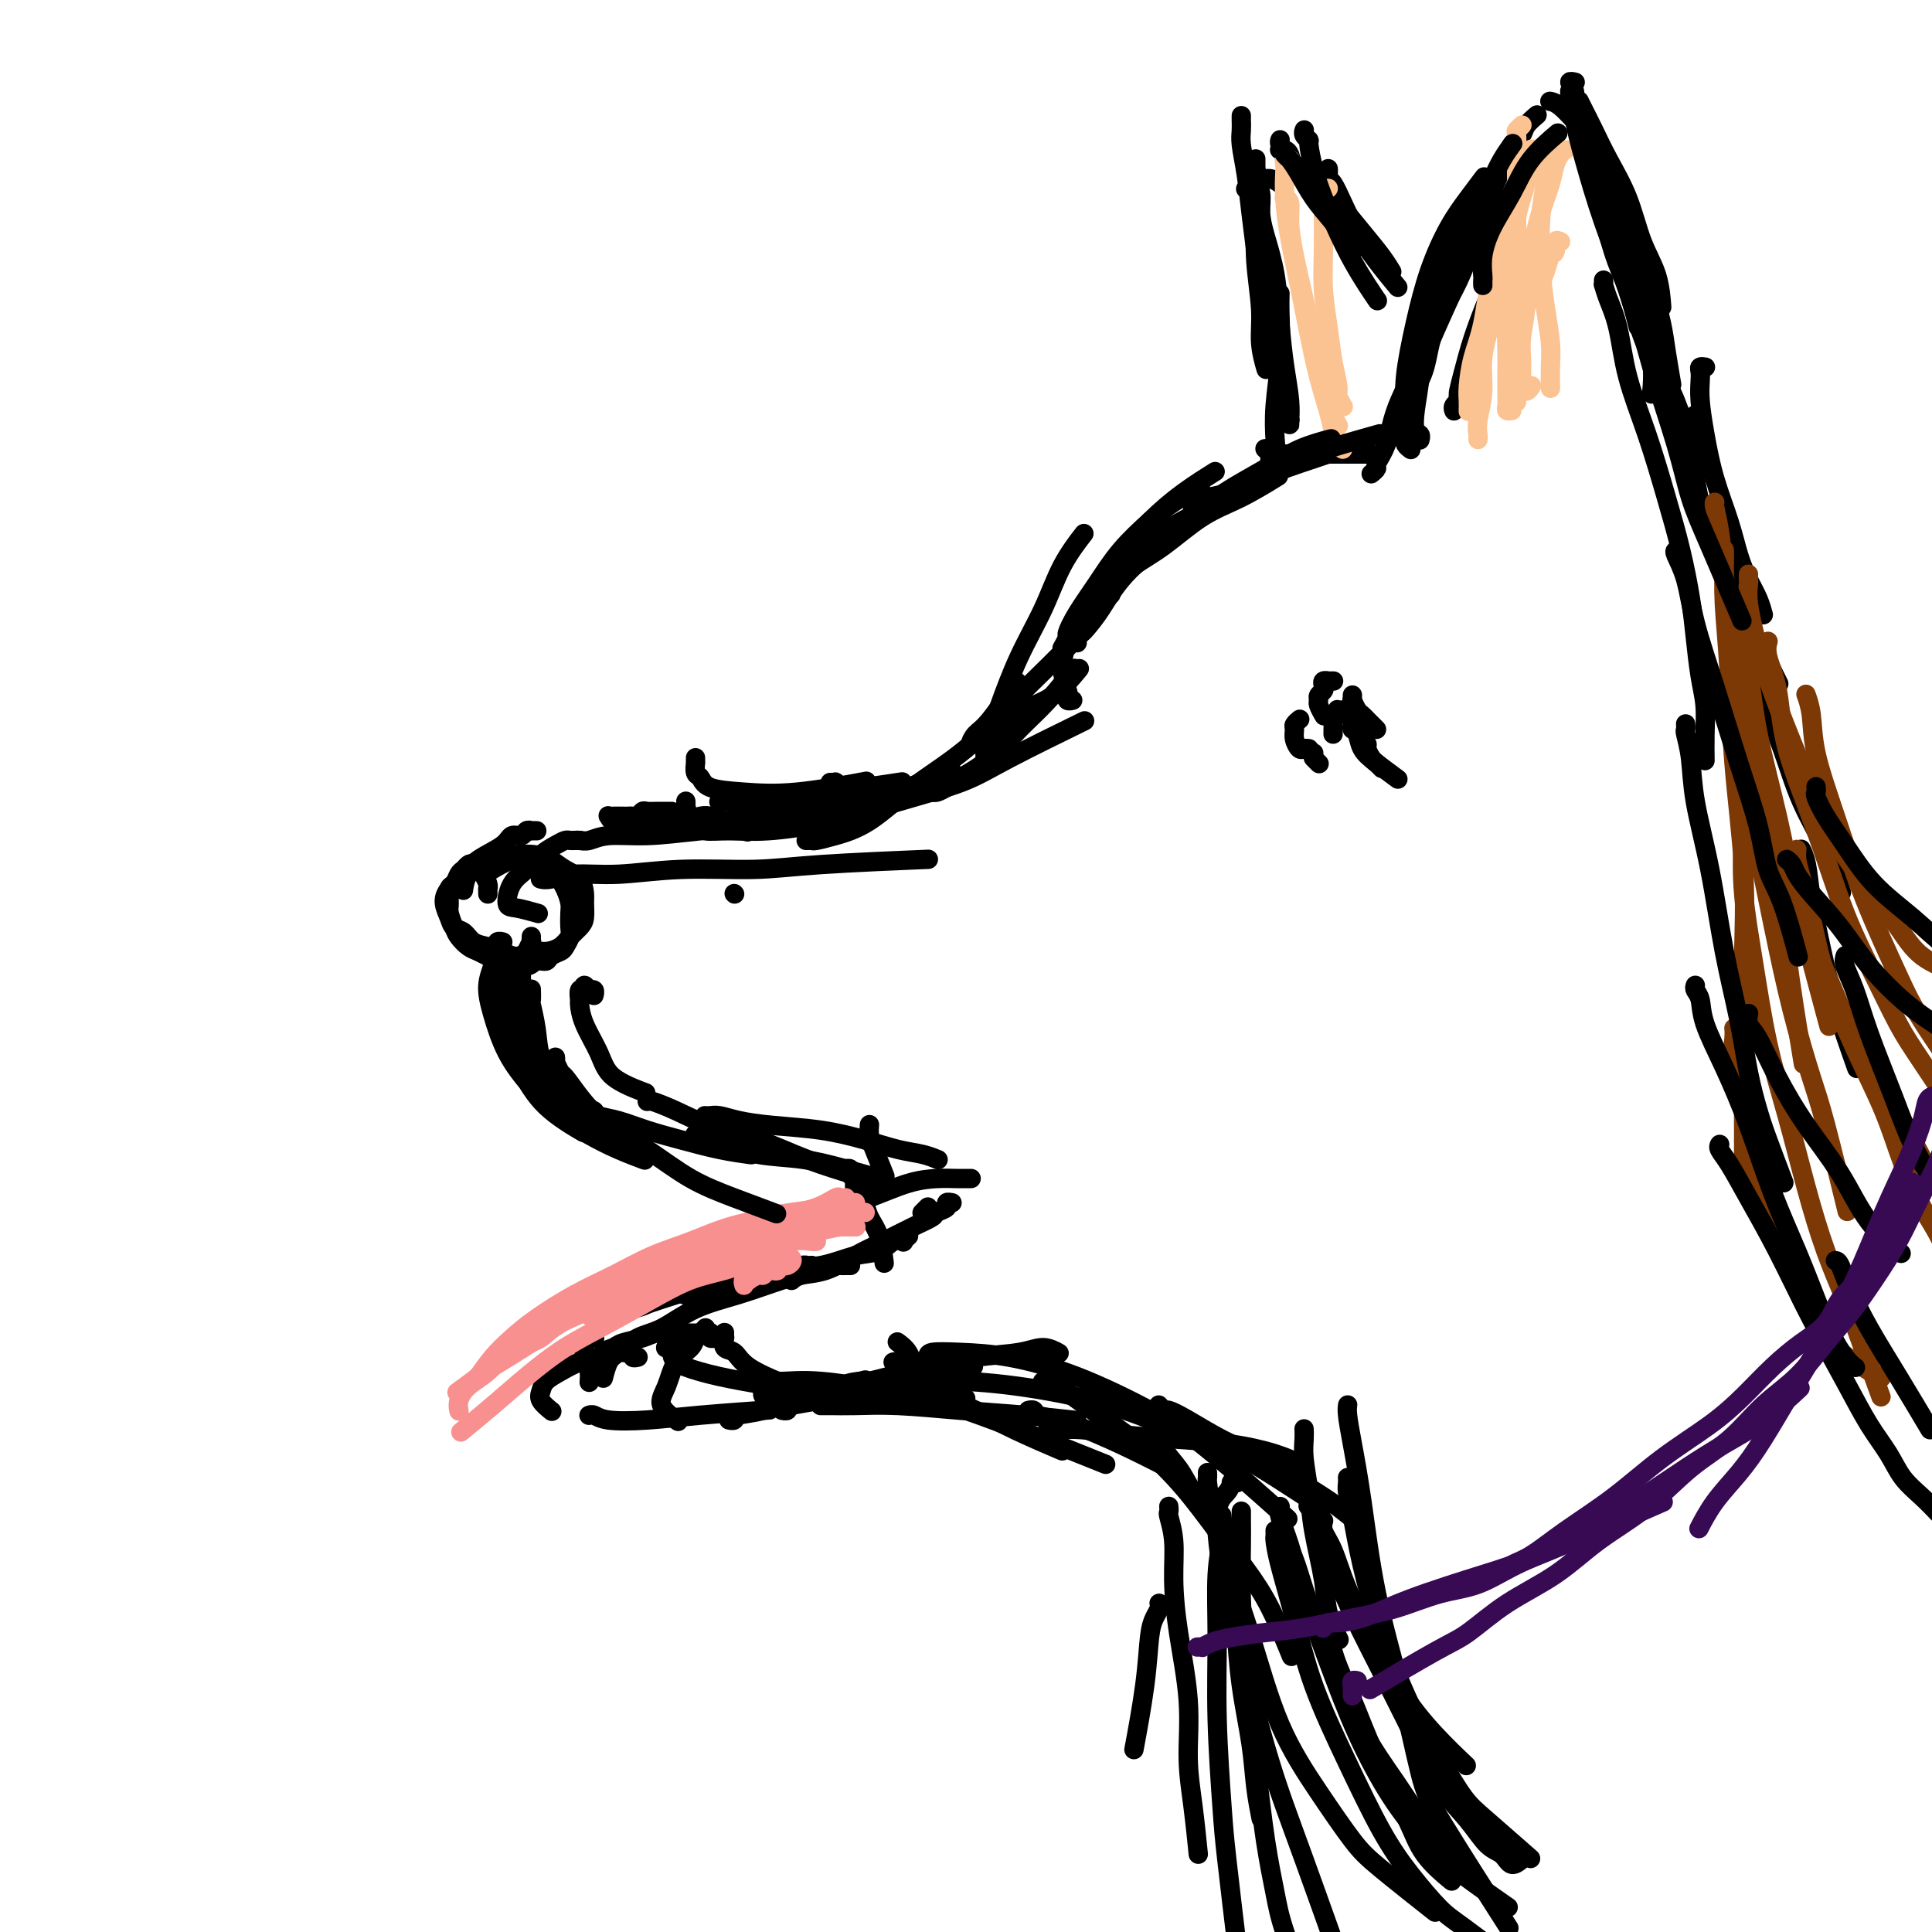 <svg viewBox='0 0 400 400' version='1.1' xmlns='http://www.w3.org/2000/svg' xmlns:xlink='http://www.w3.org/1999/xlink'><g fill='none' stroke='#000000' stroke-width='4' stroke-linecap='round' stroke-linejoin='round'><path d='M101,185c-0.000,-0.002 -0.000,-0.004 0,0c0.000,0.004 0.000,0.015 0,0c-0.000,-0.015 -0.000,-0.056 0,0c0.000,0.056 0.001,0.209 0,0c-0.001,-0.209 -0.003,-0.781 0,-1c0.003,-0.219 0.012,-0.086 0,0c-0.012,0.086 -0.045,0.125 0,0c0.045,-0.125 0.167,-0.412 0,-1c-0.167,-0.588 -0.622,-1.475 -1,-2c-0.378,-0.525 -0.679,-0.689 -1,-1c-0.321,-0.311 -0.663,-0.770 -1,-1c-0.337,-0.230 -0.668,-0.232 -1,0c-0.332,0.232 -0.663,0.699 -1,1c-0.337,0.301 -0.680,0.436 -1,1c-0.320,0.564 -0.619,1.558 -1,2c-0.381,0.442 -0.846,0.331 -1,1c-0.154,0.669 0.003,2.119 0,3c-0.003,0.881 -0.166,1.192 0,2c0.166,0.808 0.662,2.114 1,3c0.338,0.886 0.517,1.352 1,2c0.483,0.648 1.269,1.479 2,2c0.731,0.521 1.407,0.733 2,1c0.593,0.267 1.103,0.589 2,1c0.897,0.411 2.181,0.909 3,1c0.819,0.091 1.174,-0.227 2,0c0.826,0.227 2.123,1.000 3,1c0.877,-0.000 1.334,-0.773 2,-1c0.666,-0.227 1.541,0.091 2,0c0.459,-0.091 0.501,-0.589 1,-1c0.499,-0.411 1.454,-0.733 2,-1c0.546,-0.267 0.683,-0.480 1,-1c0.317,-0.520 0.815,-1.349 1,-2c0.185,-0.651 0.058,-1.124 0,-2c-0.058,-0.876 -0.045,-2.156 0,-3c0.045,-0.844 0.123,-1.252 0,-2c-0.123,-0.748 -0.447,-1.834 -1,-3c-0.553,-1.166 -1.336,-2.410 -2,-3c-0.664,-0.590 -1.208,-0.525 -2,-1c-0.792,-0.475 -1.831,-1.488 -3,-2c-1.169,-0.512 -2.469,-0.522 -4,0c-1.531,0.522 -3.295,1.578 -4,2c-0.705,0.422 -0.353,0.211 0,0'/><path d='M111,172c0.120,0.002 0.240,0.005 0,0c-0.240,-0.005 -0.842,-0.017 -1,0c-0.158,0.017 0.126,0.062 0,0c-0.126,-0.062 -0.663,-0.232 -1,0c-0.337,0.232 -0.473,0.866 -1,1c-0.527,0.134 -1.444,-0.232 -2,0c-0.556,0.232 -0.752,1.062 -2,2c-1.248,0.938 -3.546,1.984 -5,3c-1.454,1.016 -2.062,2.002 -3,3c-0.938,0.998 -2.207,2.006 -3,3c-0.793,0.994 -1.111,1.972 -1,3c0.111,1.028 0.652,2.107 1,3c0.348,0.893 0.505,1.601 1,2c0.495,0.399 1.329,0.490 2,1c0.671,0.510 1.180,1.439 2,2c0.820,0.561 1.952,0.753 3,1c1.048,0.247 2.014,0.547 3,1c0.986,0.453 1.993,1.058 3,1c1.007,-0.058 2.014,-0.778 3,-1c0.986,-0.222 1.953,0.055 3,0c1.047,-0.055 2.175,-0.441 3,-1c0.825,-0.559 1.346,-1.289 2,-2c0.654,-0.711 1.442,-1.402 2,-2c0.558,-0.598 0.887,-1.105 1,-2c0.113,-0.895 0.011,-2.180 0,-3c-0.011,-0.820 0.070,-1.176 0,-2c-0.070,-0.824 -0.289,-2.117 -1,-3c-0.711,-0.883 -1.912,-1.358 -3,-2c-1.088,-0.642 -2.062,-1.452 -3,-2c-0.938,-0.548 -1.841,-0.836 -3,-1c-1.159,-0.164 -2.573,-0.205 -4,0c-1.427,0.205 -2.866,0.654 -4,1c-1.134,0.346 -1.964,0.588 -3,1c-1.036,0.412 -2.279,0.996 -3,2c-0.721,1.004 -0.920,2.430 -1,3c-0.080,0.570 -0.040,0.285 0,0'/><path d='M120,174c-0.002,-0.000 -0.003,-0.000 0,0c0.003,0.000 0.012,0.000 0,0c-0.012,-0.000 -0.044,-0.001 0,0c0.044,0.001 0.164,0.003 0,0c-0.164,-0.003 -0.613,-0.010 -1,0c-0.387,0.010 -0.711,0.036 -1,0c-0.289,-0.036 -0.543,-0.136 -1,0c-0.457,0.136 -1.118,0.506 -2,1c-0.882,0.494 -1.984,1.112 -3,2c-1.016,0.888 -1.946,2.045 -3,3c-1.054,0.955 -2.233,1.706 -3,3c-0.767,1.294 -1.123,3.130 -1,4c0.123,0.870 0.725,0.773 2,1c1.275,0.227 3.221,0.779 4,1c0.779,0.221 0.389,0.110 0,0'/><path d='M110,194c-0.002,0.034 -0.003,0.067 0,0c0.003,-0.067 0.011,-0.236 0,0c-0.011,0.236 -0.041,0.875 0,1c0.041,0.125 0.154,-0.264 0,0c-0.154,0.264 -0.575,1.182 -1,2c-0.425,0.818 -0.854,1.535 -1,3c-0.146,1.465 -0.009,3.677 0,6c0.009,2.323 -0.109,4.756 0,7c0.109,2.244 0.446,4.300 1,6c0.554,1.700 1.324,3.043 2,4c0.676,0.957 1.259,1.527 2,2c0.741,0.473 1.640,0.849 2,1c0.360,0.151 0.180,0.075 0,0'/><path d='M109,209c0.001,-0.002 0.001,-0.004 0,0c-0.001,0.004 -0.004,0.015 0,0c0.004,-0.015 0.015,-0.056 0,0c-0.015,0.056 -0.056,0.207 0,0c0.056,-0.207 0.207,-0.774 0,-1c-0.207,-0.226 -0.774,-0.113 -1,0c-0.226,0.113 -0.113,0.226 0,0c0.113,-0.226 0.226,-0.792 0,-1c-0.226,-0.208 -0.793,-0.057 -1,0c-0.207,0.057 -0.056,0.020 0,0c0.056,-0.020 0.016,-0.023 0,0c-0.016,0.023 -0.009,0.073 0,0c0.009,-0.073 0.020,-0.267 0,0c-0.020,0.267 -0.072,0.997 0,2c0.072,1.003 0.267,2.279 1,4c0.733,1.721 2.005,3.886 3,6c0.995,2.114 1.713,4.175 2,5c0.287,0.825 0.144,0.412 0,0'/><path d='M104,195c-0.031,-0.008 -0.061,-0.015 0,0c0.061,0.015 0.215,0.053 0,0c-0.215,-0.053 -0.799,-0.196 -1,0c-0.201,0.196 -0.020,0.732 0,1c0.020,0.268 -0.120,0.269 0,1c0.120,0.731 0.500,2.194 1,4c0.500,1.806 1.118,3.955 2,6c0.882,2.045 2.026,3.984 3,6c0.974,2.016 1.776,4.107 3,6c1.224,1.893 2.868,3.586 4,5c1.132,1.414 1.752,2.547 2,3c0.248,0.453 0.124,0.227 0,0'/><path d='M108,219c-0.000,0.002 -0.001,0.003 0,0c0.001,-0.003 0.002,-0.012 0,0c-0.002,0.012 -0.009,0.043 0,0c0.009,-0.043 0.032,-0.162 0,0c-0.032,0.162 -0.120,0.604 0,1c0.120,0.396 0.446,0.744 1,1c0.554,0.256 1.334,0.419 2,1c0.666,0.581 1.218,1.579 3,3c1.782,1.421 4.795,3.263 6,4c1.205,0.737 0.603,0.368 0,0'/><path d='M121,230c0.023,0.002 0.046,0.004 0,0c-0.046,-0.004 -0.159,-0.013 0,0c0.159,0.013 0.592,0.048 1,0c0.408,-0.048 0.791,-0.179 1,0c0.209,0.179 0.244,0.667 1,1c0.756,0.333 2.231,0.510 4,1c1.769,0.490 3.830,1.294 6,2c2.170,0.706 4.448,1.313 7,2c2.552,0.687 5.380,1.454 8,2c2.620,0.546 5.034,0.870 6,1c0.966,0.130 0.483,0.065 0,0'/><path d='M144,235c-0.011,-0.007 -0.021,-0.014 0,0c0.021,0.014 0.074,0.049 0,0c-0.074,-0.049 -0.274,-0.183 0,0c0.274,0.183 1.021,0.681 2,1c0.979,0.319 2.190,0.457 4,1c1.810,0.543 4.220,1.491 7,2c2.780,0.509 5.931,0.580 9,1c3.069,0.420 6.057,1.190 9,2c2.943,0.810 5.841,1.660 7,2c1.159,0.340 0.580,0.170 0,0'/><path d='M175,242c0.032,-0.006 0.063,-0.013 0,0c-0.063,0.013 -0.221,0.045 0,0c0.221,-0.045 0.819,-0.166 1,0c0.181,0.166 -0.057,0.619 0,1c0.057,0.381 0.407,0.690 1,1c0.593,0.310 1.429,0.622 2,1c0.571,0.378 0.877,0.822 1,1c0.123,0.178 0.061,0.089 0,0'/><path d='M192,250c-0.002,0.002 -0.004,0.004 0,0c0.004,-0.004 0.015,-0.015 0,0c-0.015,0.015 -0.057,0.057 0,0c0.057,-0.057 0.211,-0.211 0,0c-0.211,0.211 -0.788,0.788 -1,1c-0.212,0.212 -0.061,0.061 0,0c0.061,-0.061 0.030,-0.030 0,0'/><path d='M177,245c-0.000,0.000 -0.000,0.000 0,0c0.000,-0.000 0.000,-0.001 0,0c-0.000,0.001 -0.001,0.003 0,0c0.001,-0.003 0.003,-0.013 0,0c-0.003,0.013 -0.012,0.047 0,0c0.012,-0.047 0.044,-0.176 0,0c-0.044,0.176 -0.163,0.656 0,1c0.163,0.344 0.608,0.552 1,1c0.392,0.448 0.732,1.137 1,2c0.268,0.863 0.464,1.902 1,3c0.536,1.098 1.414,2.257 2,4c0.586,1.743 0.882,4.069 1,5c0.118,0.931 0.059,0.465 0,0'/><path d='M197,249c-0.002,-0.000 -0.005,-0.001 0,0c0.005,0.001 0.017,0.003 0,0c-0.017,-0.003 -0.064,-0.012 0,0c0.064,0.012 0.241,0.044 0,0c-0.241,-0.044 -0.898,-0.164 -1,0c-0.102,0.164 0.351,0.613 0,1c-0.351,0.387 -1.505,0.711 -2,1c-0.495,0.289 -0.329,0.543 -1,1c-0.671,0.457 -2.179,1.116 -4,2c-1.821,0.884 -3.956,1.992 -6,3c-2.044,1.008 -3.998,1.917 -6,3c-2.002,1.083 -4.052,2.342 -6,3c-1.948,0.658 -3.794,0.716 -5,1c-1.206,0.284 -1.773,0.796 -2,1c-0.227,0.204 -0.113,0.102 0,0'/><path d='M188,256c-0.034,0.029 -0.067,0.059 0,0c0.067,-0.059 0.235,-0.205 0,0c-0.235,0.205 -0.871,0.761 -1,1c-0.129,0.239 0.251,0.162 0,0c-0.251,-0.162 -1.132,-0.409 -2,0c-0.868,0.409 -1.722,1.476 -3,2c-1.278,0.524 -2.981,0.507 -5,1c-2.019,0.493 -4.354,1.495 -7,2c-2.646,0.505 -5.604,0.513 -8,1c-2.396,0.487 -4.229,1.455 -6,2c-1.771,0.545 -3.480,0.668 -5,1c-1.520,0.332 -2.851,0.872 -4,1c-1.149,0.128 -2.117,-0.158 -3,0c-0.883,0.158 -1.681,0.759 -2,1c-0.319,0.241 -0.160,0.120 0,0'/><path d='M168,262c-0.029,0.002 -0.057,0.004 0,0c0.057,-0.004 0.200,-0.013 0,0c-0.200,0.013 -0.741,0.047 -1,0c-0.259,-0.047 -0.234,-0.176 -1,0c-0.766,0.176 -2.322,0.657 -4,1c-1.678,0.343 -3.477,0.548 -6,1c-2.523,0.452 -5.769,1.152 -9,2c-3.231,0.848 -6.447,1.844 -10,3c-3.553,1.156 -7.444,2.473 -9,3c-1.556,0.527 -0.778,0.263 0,0'/><path d='M150,277c-0.414,-0.000 -0.828,-0.000 -1,0c-0.172,0.000 -0.102,0.001 0,0c0.102,-0.001 0.237,-0.004 0,0c-0.237,0.004 -0.847,0.015 -1,0c-0.153,-0.015 0.151,-0.057 0,0c-0.151,0.057 -0.758,0.211 -1,0c-0.242,-0.211 -0.120,-0.789 0,-1c0.120,-0.211 0.239,-0.057 0,0c-0.239,0.057 -0.836,0.015 -1,0c-0.164,-0.015 0.106,-0.004 0,0c-0.106,0.004 -0.588,0.000 -1,0c-0.412,-0.000 -0.755,0.003 -1,0c-0.245,-0.003 -0.391,-0.012 -1,0c-0.609,0.012 -1.682,0.045 -3,0c-1.318,-0.045 -2.882,-0.168 -4,0c-1.118,0.168 -1.790,0.626 -3,1c-1.210,0.374 -2.959,0.664 -4,1c-1.041,0.336 -1.375,0.719 -2,1c-0.625,0.281 -1.540,0.461 -2,1c-0.460,0.539 -0.463,1.437 -1,2c-0.537,0.563 -1.608,0.790 -2,1c-0.392,0.210 -0.106,0.403 0,1c0.106,0.597 0.030,1.599 0,2c-0.030,0.401 -0.015,0.200 0,0'/><path d='M132,281c-0.032,0.008 -0.064,0.016 0,0c0.064,-0.016 0.224,-0.057 0,0c-0.224,0.057 -0.831,0.210 -1,0c-0.169,-0.210 0.100,-0.785 0,-1c-0.100,-0.215 -0.571,-0.069 -1,0c-0.429,0.069 -0.817,0.063 -1,0c-0.183,-0.063 -0.161,-0.183 -1,0c-0.839,0.183 -2.540,0.668 -4,1c-1.460,0.332 -2.680,0.511 -4,1c-1.320,0.489 -2.738,1.287 -4,2c-1.262,0.713 -2.366,1.340 -3,2c-0.634,0.660 -0.799,1.352 -1,2c-0.201,0.648 -0.439,1.251 0,2c0.439,0.749 1.554,1.642 2,2c0.446,0.358 0.223,0.179 0,0'/><path d='M123,276c-0.002,0.030 -0.005,0.061 0,0c0.005,-0.061 0.016,-0.213 0,0c-0.016,0.213 -0.061,0.792 0,1c0.061,0.208 0.226,0.045 0,0c-0.226,-0.045 -0.845,0.029 -1,0c-0.155,-0.029 0.154,-0.163 0,0c-0.154,0.163 -0.771,0.621 -1,1c-0.229,0.379 -0.072,0.680 0,1c0.072,0.320 0.058,0.660 0,1c-0.058,0.340 -0.160,0.679 0,1c0.160,0.321 0.581,0.625 1,1c0.419,0.375 0.834,0.821 1,1c0.166,0.179 0.083,0.089 0,0'/><path d='M122,293c-0.005,0.002 -0.010,0.004 0,0c0.010,-0.004 0.036,-0.014 0,0c-0.036,0.014 -0.132,0.054 0,0c0.132,-0.054 0.493,-0.200 1,0c0.507,0.200 1.161,0.747 3,1c1.839,0.253 4.864,0.212 8,0c3.136,-0.212 6.383,-0.596 11,-1c4.617,-0.404 10.605,-0.830 13,-1c2.395,-0.170 1.198,-0.085 0,0'/><path d='M151,294c-0.008,-0.002 -0.016,-0.004 0,0c0.016,0.004 0.055,0.014 0,0c-0.055,-0.014 -0.206,-0.050 0,0c0.206,0.050 0.768,0.188 1,0c0.232,-0.188 0.134,-0.702 1,-1c0.866,-0.298 2.696,-0.379 5,-1c2.304,-0.621 5.082,-1.783 9,-3c3.918,-1.217 8.977,-2.491 11,-3c2.023,-0.509 1.012,-0.255 0,0'/><path d='M165,290c-0.008,0.007 -0.017,0.013 0,0c0.017,-0.013 0.059,-0.047 0,0c-0.059,0.047 -0.221,0.175 0,0c0.221,-0.175 0.824,-0.653 2,-1c1.176,-0.347 2.926,-0.565 5,-1c2.074,-0.435 4.473,-1.088 8,-2c3.527,-0.912 8.182,-2.083 12,-3c3.818,-0.917 6.799,-1.580 10,-2c3.201,-0.420 6.621,-0.597 9,-1c2.379,-0.403 3.717,-1.032 5,-1c1.283,0.032 2.509,0.723 3,1c0.491,0.277 0.245,0.138 0,0'/><path d='M162,292c-0.008,-0.002 -0.016,-0.004 0,0c0.016,0.004 0.057,0.013 0,0c-0.057,-0.013 -0.211,-0.048 0,0c0.211,0.048 0.787,0.179 1,0c0.213,-0.179 0.063,-0.667 1,-1c0.937,-0.333 2.959,-0.510 5,-1c2.041,-0.490 4.099,-1.294 7,-2c2.901,-0.706 6.643,-1.313 10,-2c3.357,-0.687 6.327,-1.454 9,-2c2.673,-0.546 5.049,-0.870 6,-1c0.951,-0.130 0.475,-0.065 0,0'/><path d='M185,282c-0.007,0.002 -0.015,0.004 0,0c0.015,-0.004 0.052,-0.013 0,0c-0.052,0.013 -0.191,0.049 0,0c0.191,-0.049 0.714,-0.185 1,0c0.286,0.185 0.334,0.689 1,1c0.666,0.311 1.948,0.430 4,1c2.052,0.570 4.872,1.591 6,2c1.128,0.409 0.564,0.204 0,0'/><path d='M193,289c0.001,-0.000 0.002,-0.001 0,0c-0.002,0.001 -0.007,0.003 0,0c0.007,-0.003 0.025,-0.010 0,0c-0.025,0.010 -0.094,0.038 0,0c0.094,-0.038 0.352,-0.143 1,0c0.648,0.143 1.685,0.533 3,1c1.315,0.467 2.909,1.012 5,2c2.091,0.988 4.678,2.420 8,4c3.322,1.580 7.378,3.309 9,4c1.622,0.691 0.811,0.346 0,0'/><path d='M139,168c0.006,0.000 0.013,0.000 0,0c-0.013,-0.000 -0.044,-0.000 0,0c0.044,0.000 0.163,0.000 0,0c-0.163,-0.000 -0.607,-0.001 -1,0c-0.393,0.001 -0.735,0.004 -1,0c-0.265,-0.004 -0.452,-0.015 -1,0c-0.548,0.015 -1.456,0.057 -2,0c-0.544,-0.057 -0.722,-0.211 -1,0c-0.278,0.211 -0.655,0.789 -1,1c-0.345,0.211 -0.656,0.057 -1,0c-0.344,-0.057 -0.719,-0.016 -1,0c-0.281,0.016 -0.466,0.008 -1,0c-0.534,-0.008 -1.417,-0.016 -2,0c-0.583,0.016 -0.868,0.057 -1,0c-0.132,-0.057 -0.113,-0.211 0,0c0.113,0.211 0.318,0.789 1,1c0.682,0.211 1.840,0.057 3,0c1.160,-0.057 2.321,-0.015 4,0c1.679,0.015 3.875,0.004 6,0c2.125,-0.004 4.179,-0.001 5,0c0.821,0.001 0.411,0.001 0,0'/><path d='M119,174c-0.072,0.009 -0.145,0.017 0,0c0.145,-0.017 0.507,-0.060 1,0c0.493,0.060 1.118,0.223 2,0c0.882,-0.223 2.021,-0.830 4,-1c1.979,-0.170 4.799,0.099 8,0c3.201,-0.099 6.785,-0.565 11,-1c4.215,-0.435 9.061,-0.839 11,-1c1.939,-0.161 0.969,-0.081 0,0'/><path d='M149,166c0.048,-0.002 0.095,-0.003 0,0c-0.095,0.003 -0.333,0.012 0,0c0.333,-0.012 1.236,-0.045 2,0c0.764,0.045 1.390,0.170 3,0c1.610,-0.170 4.205,-0.633 7,-1c2.795,-0.367 5.791,-0.637 9,-1c3.209,-0.363 6.631,-0.818 8,-1c1.369,-0.182 0.684,-0.091 0,0'/><path d='M172,162c0.033,0.002 0.067,0.004 0,0c-0.067,-0.004 -0.234,-0.014 0,0c0.234,0.014 0.870,0.053 1,0c0.130,-0.053 -0.244,-0.196 0,0c0.244,0.196 1.107,0.733 2,1c0.893,0.267 1.817,0.264 4,0c2.183,-0.264 5.624,-0.790 7,-1c1.376,-0.210 0.688,-0.105 0,0'/><path d='M206,152c-0.001,-0.002 -0.002,-0.004 0,0c0.002,0.004 0.008,0.016 0,0c-0.008,-0.016 -0.028,-0.058 0,0c0.028,0.058 0.105,0.216 0,0c-0.105,-0.216 -0.393,-0.807 0,-1c0.393,-0.193 1.465,0.010 2,0c0.535,-0.010 0.533,-0.235 1,-1c0.467,-0.765 1.404,-2.071 3,-3c1.596,-0.929 3.853,-1.481 6,-3c2.147,-1.519 4.185,-4.005 5,-5c0.815,-0.995 0.408,-0.497 0,0'/><path d='M205,153c0.009,-0.008 0.017,-0.016 0,0c-0.017,0.016 -0.061,0.057 0,0c0.061,-0.057 0.226,-0.211 0,0c-0.226,0.211 -0.844,0.789 -1,1c-0.156,0.211 0.151,0.057 0,0c-0.151,-0.057 -0.759,-0.015 -1,0c-0.241,0.015 -0.116,0.004 0,0c0.116,-0.004 0.223,0.001 0,0c-0.223,-0.001 -0.776,-0.007 -1,0c-0.224,0.007 -0.120,0.026 0,0c0.120,-0.026 0.257,-0.096 0,0c-0.257,0.096 -0.909,0.357 -1,0c-0.091,-0.357 0.378,-1.333 1,-2c0.622,-0.667 1.398,-1.026 3,-3c1.602,-1.974 4.029,-5.564 5,-7c0.971,-1.436 0.485,-0.718 0,0'/><path d='M192,164c0.026,-0.001 0.051,-0.003 0,0c-0.051,0.003 -0.179,0.010 0,0c0.179,-0.010 0.665,-0.037 1,0c0.335,0.037 0.521,0.139 1,0c0.479,-0.139 1.253,-0.519 2,-1c0.747,-0.481 1.469,-1.061 3,-2c1.531,-0.939 3.872,-2.235 6,-4c2.128,-1.765 4.045,-3.999 6,-6c1.955,-2.001 3.949,-3.770 6,-6c2.051,-2.230 4.157,-4.923 5,-6c0.843,-1.077 0.421,-0.539 0,0'/><path d='M220,134c0.033,-0.059 0.066,-0.117 0,0c-0.066,0.117 -0.231,0.411 0,0c0.231,-0.411 0.856,-1.525 1,-2c0.144,-0.475 -0.195,-0.311 0,-1c0.195,-0.689 0.924,-2.231 2,-4c1.076,-1.769 2.499,-3.763 4,-6c1.501,-2.237 3.079,-4.715 5,-7c1.921,-2.285 4.185,-4.375 6,-6c1.815,-1.625 3.181,-2.784 5,-4c1.819,-1.216 4.091,-2.490 5,-3c0.909,-0.510 0.454,-0.255 0,0'/><path d='M230,123c-0.001,0.009 -0.002,0.018 0,0c0.002,-0.018 0.006,-0.063 0,0c-0.006,0.063 -0.023,0.232 0,0c0.023,-0.232 0.085,-0.867 0,-1c-0.085,-0.133 -0.318,0.236 0,0c0.318,-0.236 1.187,-1.076 2,-2c0.813,-0.924 1.571,-1.933 3,-3c1.429,-1.067 3.529,-2.192 6,-4c2.471,-1.808 5.312,-4.299 8,-6c2.688,-1.701 5.224,-2.612 8,-4c2.776,-1.388 5.793,-3.254 7,-4c1.207,-0.746 0.603,-0.373 0,0'/><path d='M247,105c0.033,0.006 0.066,0.012 0,0c-0.066,-0.012 -0.233,-0.043 0,0c0.233,0.043 0.864,0.160 1,0c0.136,-0.160 -0.223,-0.597 0,-1c0.223,-0.403 1.028,-0.770 2,-1c0.972,-0.230 2.111,-0.321 4,-1c1.889,-0.679 4.527,-1.945 7,-3c2.473,-1.055 4.781,-1.899 8,-3c3.219,-1.101 7.348,-2.457 9,-3c1.652,-0.543 0.826,-0.271 0,0'/><path d='M264,94c-0.001,0.000 -0.002,0.000 0,0c0.002,0.000 0.006,0.000 0,0c-0.006,0.000 -0.022,0.000 0,0c0.022,0.000 0.084,0.000 0,0c-0.084,0.000 -0.312,0.000 0,0c0.312,0.000 1.164,0.000 2,0c0.836,0.000 1.657,0.000 3,0c1.343,0.000 3.208,0.000 6,0c2.792,0.000 6.512,0.000 8,0c1.488,0.000 0.744,0.000 0,0'/><path d='M301,85c-0.000,-0.000 -0.000,-0.000 0,0c0.000,0.000 0.000,0.001 0,0c-0.000,-0.001 -0.001,-0.003 0,0c0.001,0.003 0.005,0.011 0,0c-0.005,-0.011 -0.017,-0.042 0,0c0.017,0.042 0.064,0.158 0,0c-0.064,-0.158 -0.237,-0.590 0,-1c0.237,-0.410 0.886,-0.797 1,-1c0.114,-0.203 -0.307,-0.222 0,-1c0.307,-0.778 1.344,-2.314 2,-4c0.656,-1.686 0.933,-3.521 2,-6c1.067,-2.479 2.925,-5.603 4,-8c1.075,-2.397 1.366,-4.069 2,-6c0.634,-1.931 1.610,-4.123 2,-5c0.390,-0.877 0.195,-0.438 0,0'/><path d='M302,83c-0.000,0.000 -0.000,0.000 0,0c0.000,-0.000 0.000,-0.000 0,0c-0.000,0.000 -0.000,0.001 0,0c0.000,-0.001 0.000,-0.004 0,0c-0.000,0.004 -0.001,0.014 0,0c0.001,-0.014 0.003,-0.052 0,0c-0.003,0.052 -0.009,0.194 0,0c0.009,-0.194 0.035,-0.723 0,-1c-0.035,-0.277 -0.132,-0.302 0,-1c0.132,-0.698 0.494,-2.069 1,-4c0.506,-1.931 1.158,-4.421 2,-7c0.842,-2.579 1.876,-5.248 3,-8c1.124,-2.752 2.340,-5.587 3,-8c0.660,-2.413 0.765,-4.403 1,-6c0.235,-1.597 0.599,-2.803 1,-4c0.401,-1.197 0.840,-2.387 1,-3c0.160,-0.613 0.043,-0.649 0,-1c-0.043,-0.351 -0.012,-1.018 0,-1c0.012,0.018 0.003,0.719 0,1c-0.003,0.281 -0.002,0.140 0,0'/><path d='M291,87c-0.000,-0.002 -0.001,-0.004 0,0c0.001,0.004 0.003,0.015 0,0c-0.003,-0.015 -0.013,-0.054 0,0c0.013,0.054 0.048,0.202 0,0c-0.048,-0.202 -0.181,-0.753 0,-1c0.181,-0.247 0.674,-0.188 1,-1c0.326,-0.812 0.486,-2.494 1,-4c0.514,-1.506 1.384,-2.835 2,-5c0.616,-2.165 0.980,-5.165 2,-8c1.020,-2.835 2.696,-5.503 4,-8c1.304,-2.497 2.237,-4.821 3,-7c0.763,-2.179 1.355,-4.211 2,-6c0.645,-1.789 1.343,-3.333 2,-5c0.657,-1.667 1.274,-3.457 2,-5c0.726,-1.543 1.561,-2.837 2,-4c0.439,-1.163 0.482,-2.193 1,-3c0.518,-0.807 1.510,-1.392 2,-2c0.490,-0.608 0.478,-1.241 1,-2c0.522,-0.759 1.578,-1.646 2,-2c0.422,-0.354 0.211,-0.177 0,0'/><path d='M321,21c0.000,0.000 0.000,0.000 0,0c-0.000,-0.000 -0.000,-0.000 0,0c0.000,0.000 0.000,0.000 0,0c-0.000,-0.000 -0.001,-0.000 0,0c0.001,0.000 0.005,0.001 0,0c-0.005,-0.001 -0.018,-0.003 0,0c0.018,0.003 0.068,0.012 0,0c-0.068,-0.012 -0.255,-0.044 0,0c0.255,0.044 0.953,0.166 2,1c1.047,0.834 2.442,2.381 3,3c0.558,0.619 0.279,0.309 0,0'/><path d='M327,21c-0.000,-0.000 -0.000,-0.000 0,0c0.000,0.000 0.000,0.000 0,0c-0.000,-0.000 -0.001,-0.001 0,0c0.001,0.001 0.002,0.005 0,0c-0.002,-0.005 -0.009,-0.019 0,0c0.009,0.019 0.035,0.070 0,0c-0.035,-0.070 -0.130,-0.263 0,0c0.130,0.263 0.484,0.981 1,2c0.516,1.019 1.192,2.338 2,4c0.808,1.662 1.747,3.665 3,6c1.253,2.335 2.819,5.001 4,8c1.181,2.999 1.976,6.330 3,9c1.024,2.670 2.276,4.681 3,7c0.724,2.319 0.921,4.948 1,6c0.079,1.052 0.039,0.526 0,0'/><path d='M330,30c-0.009,0.023 -0.018,0.046 0,0c0.018,-0.046 0.062,-0.160 0,0c-0.062,0.160 -0.232,0.595 0,1c0.232,0.405 0.866,0.780 1,1c0.134,0.220 -0.231,0.286 0,1c0.231,0.714 1.060,2.076 2,4c0.940,1.924 1.992,4.409 3,7c1.008,2.591 1.973,5.287 3,8c1.027,2.713 2.118,5.442 3,8c0.882,2.558 1.556,4.943 2,7c0.444,2.057 0.658,3.785 1,6c0.342,2.215 0.812,4.919 1,6c0.188,1.081 0.094,0.541 0,0'/><path d='M334,37c0.026,-0.026 0.051,-0.052 0,0c-0.051,0.052 -0.180,0.181 0,1c0.180,0.819 0.669,2.327 1,4c0.331,1.673 0.506,3.510 1,6c0.494,2.490 1.309,5.631 2,9c0.691,3.369 1.257,6.965 2,10c0.743,3.035 1.661,5.509 2,8c0.339,2.491 0.097,4.997 0,6c-0.097,1.003 -0.048,0.501 0,0'/><path d='M262,93c0.002,0.002 0.004,0.004 0,0c-0.004,-0.004 -0.015,-0.015 0,0c0.015,0.015 0.057,0.055 0,0c-0.057,-0.055 -0.211,-0.207 0,0c0.211,0.207 0.789,0.772 1,1c0.211,0.228 0.057,0.117 0,0c-0.057,-0.117 -0.015,-0.241 0,0c0.015,0.241 0.003,0.846 0,1c-0.003,0.154 0.003,-0.143 0,0c-0.003,0.143 -0.015,0.725 0,1c0.015,0.275 0.055,0.241 0,0c-0.055,-0.241 -0.207,-0.689 0,-1c0.207,-0.311 0.773,-0.484 1,-1c0.227,-0.516 0.113,-1.375 0,-3c-0.113,-1.625 -0.226,-4.015 0,-7c0.226,-2.985 0.793,-6.563 1,-10c0.207,-3.437 0.056,-6.733 0,-9c-0.056,-2.267 -0.016,-3.505 0,-4c0.016,-0.495 0.008,-0.248 0,0'/><path d='M266,85c-0.000,-0.009 -0.000,-0.017 0,0c0.000,0.017 0.000,0.061 0,0c-0.000,-0.061 -0.001,-0.227 0,0c0.001,0.227 0.004,0.846 0,1c-0.004,0.154 -0.015,-0.156 0,0c0.015,0.156 0.057,0.779 0,1c-0.057,0.221 -0.211,0.041 0,0c0.211,-0.041 0.788,0.058 1,0c0.212,-0.058 0.057,-0.274 0,0c-0.057,0.274 -0.018,1.038 0,1c0.018,-0.038 0.016,-0.880 0,-1c-0.016,-0.120 -0.045,0.480 0,0c0.045,-0.480 0.163,-2.042 0,-4c-0.163,-1.958 -0.608,-4.312 -1,-7c-0.392,-2.688 -0.731,-5.710 -1,-9c-0.269,-3.290 -0.468,-6.849 -1,-10c-0.532,-3.151 -1.395,-5.895 -2,-8c-0.605,-2.105 -0.950,-3.572 -1,-5c-0.050,-1.428 0.197,-2.817 0,-4c-0.197,-1.183 -0.837,-2.160 -1,-3c-0.163,-0.840 0.152,-1.545 0,-2c-0.152,-0.455 -0.772,-0.661 -1,-1c-0.228,-0.339 -0.065,-0.811 0,-1c0.065,-0.189 0.033,-0.094 0,0'/><path d='M258,39c-0.008,0.009 -0.016,0.017 0,0c0.016,-0.017 0.057,-0.061 0,0c-0.057,0.061 -0.211,0.227 0,0c0.211,-0.227 0.788,-0.846 1,-1c0.212,-0.154 0.061,0.156 0,0c-0.061,-0.156 -0.031,-0.779 0,-1c0.031,-0.221 0.063,-0.041 0,0c-0.063,0.041 -0.222,-0.057 0,0c0.222,0.057 0.823,0.268 1,0c0.177,-0.268 -0.071,-1.014 0,-1c0.071,0.014 0.462,0.787 1,1c0.538,0.213 1.222,-0.135 2,0c0.778,0.135 1.651,0.753 2,1c0.349,0.247 0.175,0.124 0,0'/><path d='M265,31c0.002,-0.000 0.003,-0.001 0,0c-0.003,0.001 -0.011,0.002 0,0c0.011,-0.002 0.042,-0.009 0,0c-0.042,0.009 -0.158,0.034 0,0c0.158,-0.034 0.589,-0.129 1,0c0.411,0.129 0.801,0.480 1,1c0.199,0.520 0.206,1.209 1,2c0.794,0.791 2.374,1.683 4,3c1.626,1.317 3.298,3.057 5,5c1.702,1.943 3.436,4.088 5,6c1.564,1.912 2.960,3.592 4,5c1.040,1.408 1.726,2.545 2,3c0.274,0.455 0.137,0.227 0,0'/><path d='M275,35c0.001,0.023 0.003,0.046 0,0c-0.003,-0.046 -0.009,-0.160 0,0c0.009,0.160 0.035,0.593 0,1c-0.035,0.407 -0.132,0.788 0,1c0.132,0.212 0.491,0.254 1,1c0.509,0.746 1.167,2.197 2,4c0.833,1.803 1.842,3.957 3,6c1.158,2.043 2.466,3.973 4,6c1.534,2.027 3.296,4.151 4,5c0.704,0.849 0.352,0.425 0,0'/><path d='M269,149c-0.000,0.000 -0.000,0.000 0,0c0.000,-0.000 0.001,-0.001 0,0c-0.001,0.001 -0.004,0.003 0,0c0.004,-0.003 0.015,-0.013 0,0c-0.015,0.013 -0.058,0.047 0,0c0.058,-0.047 0.215,-0.177 0,0c-0.215,0.177 -0.801,0.660 -1,1c-0.199,0.340 -0.011,0.536 0,1c0.011,0.464 -0.155,1.196 0,2c0.155,0.804 0.630,1.679 1,2c0.370,0.321 0.635,0.086 1,0c0.365,-0.086 0.829,-0.023 1,0c0.171,0.023 0.049,0.007 0,0c-0.049,-0.007 -0.024,-0.003 0,0'/><path d='M276,141c0.009,0.000 0.017,0.000 0,0c-0.017,-0.000 -0.061,-0.001 0,0c0.061,0.001 0.226,0.003 0,0c-0.226,-0.003 -0.844,-0.012 -1,0c-0.156,0.012 0.151,0.045 0,0c-0.151,-0.045 -0.758,-0.166 -1,0c-0.242,0.166 -0.118,0.621 0,1c0.118,0.379 0.232,0.683 0,1c-0.232,0.317 -0.808,0.646 -1,1c-0.192,0.354 0.000,0.734 0,1c-0.000,0.266 -0.192,0.418 0,1c0.192,0.582 0.769,1.595 1,2c0.231,0.405 0.115,0.203 0,0'/><path d='M280,144c-0.000,0.029 -0.001,0.059 0,0c0.001,-0.059 0.003,-0.205 0,0c-0.003,0.205 -0.012,0.762 0,1c0.012,0.238 0.045,0.158 0,0c-0.045,-0.158 -0.167,-0.393 0,0c0.167,0.393 0.623,1.416 1,2c0.377,0.584 0.676,0.731 1,1c0.324,0.269 0.675,0.660 1,1c0.325,0.340 0.626,0.630 1,1c0.374,0.370 0.821,0.820 1,1c0.179,0.180 0.089,0.090 0,0'/><path d='M282,151c0.000,0.002 0.000,0.003 0,0c-0.000,-0.003 -0.001,-0.012 0,0c0.001,0.012 0.004,0.045 0,0c-0.004,-0.045 -0.016,-0.168 0,0c0.016,0.168 0.060,0.626 0,1c-0.060,0.374 -0.224,0.663 0,1c0.224,0.337 0.834,0.721 1,1c0.166,0.279 -0.113,0.453 0,1c0.113,0.547 0.618,1.466 1,2c0.382,0.534 0.641,0.682 1,1c0.359,0.318 0.817,0.805 1,1c0.183,0.195 0.092,0.097 0,0'/><path d='M280,147c0.000,-0.001 0.000,-0.001 0,0c-0.000,0.001 -0.000,0.004 0,0c0.000,-0.004 0.000,-0.015 0,0c-0.000,0.015 -0.000,0.055 0,0c0.000,-0.055 0.000,-0.204 0,0c-0.000,0.204 -0.001,0.762 0,1c0.001,0.238 0.004,0.156 0,0c-0.004,-0.156 -0.013,-0.387 0,0c0.013,0.387 0.049,1.390 0,2c-0.049,0.610 -0.184,0.826 0,1c0.184,0.174 0.687,0.306 1,1c0.313,0.694 0.434,1.949 1,3c0.566,1.051 1.575,1.898 3,3c1.425,1.102 3.264,2.458 4,3c0.736,0.542 0.368,0.271 0,0'/><path d='M272,156c-0.001,0.030 -0.001,0.060 0,0c0.001,-0.060 0.004,-0.208 0,0c-0.004,0.208 -0.015,0.774 0,1c0.015,0.226 0.056,0.112 0,0c-0.056,-0.112 -0.207,-0.222 0,0c0.207,0.222 0.774,0.778 1,1c0.226,0.222 0.113,0.111 0,0'/><path d='M278,147c0.008,-0.000 0.016,-0.001 0,0c-0.016,0.001 -0.056,0.003 0,0c0.056,-0.003 0.207,-0.012 0,0c-0.207,0.012 -0.774,0.045 -1,0c-0.226,-0.045 -0.113,-0.167 0,0c0.113,0.167 0.226,0.623 0,1c-0.226,0.377 -0.793,0.675 -1,1c-0.207,0.325 -0.056,0.675 0,1c0.056,0.325 0.015,0.623 0,1c-0.015,0.377 -0.004,0.832 0,1c0.004,0.168 0.001,0.048 0,0c-0.001,-0.048 -0.001,-0.024 0,0'/><path d='M201,244c-0.001,-0.000 -0.003,-0.000 0,0c0.003,0.000 0.010,0.000 0,0c-0.010,-0.000 -0.038,-0.000 0,0c0.038,0.000 0.141,0.002 0,0c-0.141,-0.002 -0.526,-0.006 -1,0c-0.474,0.006 -1.036,0.021 -2,0c-0.964,-0.021 -2.329,-0.078 -4,0c-1.671,0.078 -3.649,0.293 -6,1c-2.351,0.707 -5.075,1.907 -8,3c-2.925,1.093 -6.052,2.077 -9,3c-2.948,0.923 -5.719,1.783 -8,3c-2.281,1.217 -4.073,2.792 -6,4c-1.927,1.208 -3.988,2.051 -6,3c-2.012,0.949 -3.976,2.006 -6,3c-2.024,0.994 -4.110,1.926 -6,3c-1.890,1.074 -3.586,2.289 -5,3c-1.414,0.711 -2.547,0.917 -3,1c-0.453,0.083 -0.227,0.041 0,0'/><path d='M176,262c0.085,0.001 0.171,0.003 0,0c-0.171,-0.003 -0.597,-0.010 -1,0c-0.403,0.010 -0.782,0.036 -1,0c-0.218,-0.036 -0.275,-0.135 -1,0c-0.725,0.135 -2.118,0.505 -4,1c-1.882,0.495 -4.253,1.114 -7,2c-2.747,0.886 -5.870,2.037 -9,3c-3.130,0.963 -6.267,1.737 -9,3c-2.733,1.263 -5.062,3.015 -7,4c-1.938,0.985 -3.486,1.203 -5,2c-1.514,0.797 -2.993,2.172 -4,3c-1.007,0.828 -1.540,1.107 -2,2c-0.460,0.893 -0.846,2.398 -1,3c-0.154,0.602 -0.077,0.301 0,0'/><path d='M140,277c-0.030,0.030 -0.060,0.059 0,0c0.060,-0.059 0.209,-0.208 0,0c-0.209,0.208 -0.775,0.773 -1,1c-0.225,0.227 -0.109,0.116 0,0c0.109,-0.116 0.212,-0.235 0,0c-0.212,0.235 -0.737,0.826 -1,1c-0.263,0.174 -0.262,-0.067 0,0c0.262,0.067 0.787,0.442 1,1c0.213,0.558 0.115,1.299 1,2c0.885,0.701 2.753,1.363 5,2c2.247,0.637 4.874,1.248 9,2c4.126,0.752 9.750,1.643 12,2c2.250,0.357 1.125,0.178 0,0'/><path d='M170,291c0.034,-0.000 0.067,-0.001 0,0c-0.067,0.001 -0.236,0.003 0,0c0.236,-0.003 0.876,-0.012 2,0c1.124,0.012 2.734,0.045 5,0c2.266,-0.045 5.190,-0.170 9,0c3.810,0.170 8.506,0.633 13,1c4.494,0.367 8.787,0.637 13,1c4.213,0.363 8.347,0.818 10,1c1.653,0.182 0.827,0.091 0,0'/><path d='M213,292c-0.008,0.002 -0.015,0.004 0,0c0.015,-0.004 0.053,-0.012 0,0c-0.053,0.012 -0.199,0.046 0,0c0.199,-0.046 0.741,-0.173 1,0c0.259,0.173 0.235,0.646 1,1c0.765,0.354 2.318,0.589 4,1c1.682,0.411 3.492,0.997 6,2c2.508,1.003 5.714,2.424 9,4c3.286,1.576 6.653,3.307 8,4c1.347,0.693 0.673,0.346 0,0'/><path d='M240,296c-0.010,0.025 -0.019,0.050 0,0c0.019,-0.050 0.067,-0.173 0,0c-0.067,0.173 -0.249,0.644 0,1c0.249,0.356 0.929,0.597 1,1c0.071,0.403 -0.467,0.967 0,2c0.467,1.033 1.940,2.535 3,4c1.060,1.465 1.709,2.895 3,5c1.291,2.105 3.226,4.887 4,6c0.774,1.113 0.387,0.556 0,0'/><path d='M217,296c0.032,0.002 0.064,0.003 0,0c-0.064,-0.003 -0.223,-0.012 0,0c0.223,0.012 0.828,0.044 2,0c1.172,-0.044 2.910,-0.164 5,0c2.090,0.164 4.533,0.612 8,1c3.467,0.388 7.959,0.717 12,1c4.041,0.283 7.629,0.519 11,1c3.371,0.481 6.523,1.206 9,2c2.477,0.794 4.279,1.655 5,2c0.721,0.345 0.360,0.172 0,0'/><path d='M240,291c-0.007,-0.009 -0.015,-0.018 0,0c0.015,0.018 0.052,0.061 0,0c-0.052,-0.061 -0.193,-0.228 0,0c0.193,0.228 0.721,0.852 1,1c0.279,0.148 0.311,-0.179 1,0c0.689,0.179 2.037,0.864 4,2c1.963,1.136 4.541,2.722 7,4c2.459,1.278 4.800,2.249 8,4c3.200,1.751 7.260,4.284 10,6c2.740,1.716 4.161,2.616 6,4c1.839,1.384 4.097,3.253 5,4c0.903,0.747 0.452,0.374 0,0'/><path d='M270,296c-0.007,-0.150 -0.014,-0.299 0,0c0.014,0.299 0.049,1.047 0,2c-0.049,0.953 -0.183,2.112 0,4c0.183,1.888 0.683,4.507 1,7c0.317,2.493 0.449,4.861 1,8c0.551,3.139 1.519,7.047 2,10c0.481,2.953 0.476,4.949 1,7c0.524,2.051 1.578,4.157 2,5c0.422,0.843 0.211,0.421 0,0'/><path d='M353,76c0.008,0.001 0.016,0.003 0,0c-0.016,-0.003 -0.057,-0.010 0,0c0.057,0.010 0.211,0.037 0,0c-0.211,-0.037 -0.786,-0.138 -1,0c-0.214,0.138 -0.066,0.515 0,1c0.066,0.485 0.052,1.079 0,2c-0.052,0.921 -0.141,2.171 0,4c0.141,1.829 0.513,4.239 1,7c0.487,2.761 1.090,5.872 2,9c0.910,3.128 2.128,6.271 3,9c0.872,2.729 1.397,5.043 2,7c0.603,1.957 1.285,3.555 2,5c0.715,1.445 1.462,2.735 2,4c0.538,1.265 0.868,2.504 1,3c0.132,0.496 0.066,0.248 0,0'/><path d='M351,86c0.008,0.028 0.015,0.056 0,0c-0.015,-0.056 -0.054,-0.195 0,0c0.054,0.195 0.201,0.726 0,1c-0.201,0.274 -0.750,0.292 -1,1c-0.250,0.708 -0.203,2.104 0,4c0.203,1.896 0.560,4.290 1,7c0.440,2.710 0.962,5.736 2,9c1.038,3.264 2.590,6.767 4,10c1.410,3.233 2.677,6.196 4,9c1.323,2.804 2.702,5.447 4,8c1.298,2.553 2.514,5.015 3,6c0.486,0.985 0.243,0.492 0,0'/><path d='M360,130c-0.100,0.413 -0.201,0.825 0,1c0.201,0.175 0.702,0.111 1,1c0.298,0.889 0.393,2.730 1,5c0.607,2.270 1.725,4.970 3,8c1.275,3.030 2.706,6.389 4,10c1.294,3.611 2.450,7.473 4,11c1.550,3.527 3.494,6.719 5,10c1.506,3.281 2.573,6.652 3,8c0.427,1.348 0.213,0.674 0,0'/><path d='M373,176c0.025,0.051 0.051,0.101 0,0c-0.051,-0.101 -0.178,-0.355 0,0c0.178,0.355 0.661,1.319 1,3c0.339,1.681 0.533,4.077 1,7c0.467,2.923 1.208,6.371 2,10c0.792,3.629 1.636,7.439 3,12c1.364,4.561 3.247,9.875 4,12c0.753,2.125 0.377,1.063 0,0'/></g>
<g fill='none' stroke='#F99090' stroke-width='4' stroke-linecap='round' stroke-linejoin='round'><path d='M156,259c0.001,0.001 0.001,0.001 0,0c-0.001,-0.001 -0.004,-0.004 0,0c0.004,0.004 0.016,0.015 0,0c-0.016,-0.015 -0.061,-0.056 0,0c0.061,0.056 0.226,0.211 0,0c-0.226,-0.211 -0.844,-0.786 -1,-1c-0.156,-0.214 0.151,-0.067 0,0c-0.151,0.067 -0.759,0.053 -1,0c-0.241,-0.053 -0.114,-0.144 -1,0c-0.886,0.144 -2.785,0.523 -5,1c-2.215,0.477 -4.745,1.053 -8,2c-3.255,0.947 -7.233,2.264 -11,4c-3.767,1.736 -7.322,3.890 -11,6c-3.678,2.110 -7.479,4.174 -9,5c-1.521,0.826 -0.760,0.413 0,0'/><path d='M163,254c0.008,0.000 0.015,0.001 0,0c-0.015,-0.001 -0.053,-0.003 0,0c0.053,0.003 0.195,0.010 0,0c-0.195,-0.010 -0.729,-0.038 -1,0c-0.271,0.038 -0.280,0.144 -1,0c-0.720,-0.144 -2.149,-0.536 -4,0c-1.851,0.536 -4.122,2.000 -7,3c-2.878,1.000 -6.363,1.537 -10,3c-3.637,1.463 -7.428,3.853 -11,6c-3.572,2.147 -6.927,4.050 -10,6c-3.073,1.950 -5.866,3.948 -9,6c-3.134,2.052 -6.610,4.158 -8,5c-1.390,0.842 -0.695,0.421 0,0'/><path d='M154,266c0.002,0.008 0.005,0.016 0,0c-0.005,-0.016 -0.017,-0.056 0,0c0.017,0.056 0.064,0.207 0,0c-0.064,-0.207 -0.238,-0.772 0,-1c0.238,-0.228 0.890,-0.117 1,0c0.110,0.117 -0.322,0.241 0,0c0.322,-0.241 1.397,-0.848 2,-1c0.603,-0.152 0.735,0.152 1,0c0.265,-0.152 0.663,-0.759 1,-1c0.337,-0.241 0.611,-0.117 1,0c0.389,0.117 0.891,0.228 1,0c0.109,-0.228 -0.177,-0.796 0,-1c0.177,-0.204 0.816,-0.044 1,0c0.184,0.044 -0.089,-0.027 0,0c0.089,0.027 0.539,0.153 1,0c0.461,-0.153 0.933,-0.585 1,-1c0.067,-0.415 -0.272,-0.814 -1,-1c-0.728,-0.186 -1.847,-0.158 -3,0c-1.153,0.158 -2.342,0.446 -4,1c-1.658,0.554 -3.784,1.374 -6,2c-2.216,0.626 -4.520,1.057 -7,2c-2.480,0.943 -5.136,2.396 -8,4c-2.864,1.604 -5.935,3.359 -9,5c-3.065,1.641 -6.125,3.169 -9,5c-2.875,1.831 -5.564,3.965 -8,6c-2.436,2.035 -4.617,3.971 -7,6c-2.383,2.029 -4.966,4.151 -6,5c-1.034,0.849 -0.517,0.424 0,0'/><path d='M169,257c0.000,-0.000 0.000,-0.000 0,0c-0.000,0.000 -0.001,0.000 0,0c0.001,-0.000 0.004,-0.002 0,0c-0.004,0.002 -0.013,0.007 0,0c0.013,-0.007 0.049,-0.025 0,0c-0.049,0.025 -0.183,0.092 -1,0c-0.817,-0.092 -2.319,-0.342 -4,0c-1.681,0.342 -3.542,1.277 -6,2c-2.458,0.723 -5.513,1.235 -9,2c-3.487,0.765 -7.405,1.782 -11,3c-3.595,1.218 -6.866,2.637 -10,4c-3.134,1.363 -6.131,2.672 -9,4c-2.869,1.328 -5.610,2.677 -8,4c-2.390,1.323 -4.430,2.621 -6,4c-1.570,1.379 -2.669,2.839 -4,4c-1.331,1.161 -2.893,2.023 -4,3c-1.107,0.977 -1.760,2.071 -2,3c-0.240,0.929 -0.069,1.694 0,2c0.069,0.306 0.034,0.153 0,0'/><path d='M172,254c-0.008,0.000 -0.016,0.000 0,0c0.016,-0.000 0.056,-0.000 0,0c-0.056,0.000 -0.207,0.000 0,0c0.207,-0.000 0.772,-0.000 1,0c0.228,0.000 0.118,0.000 0,0c-0.118,-0.000 -0.243,-0.000 0,0c0.243,0.000 0.853,0.000 1,0c0.147,-0.000 -0.171,-0.000 0,0c0.171,0.000 0.831,0.000 1,0c0.169,-0.000 -0.152,-0.000 0,0c0.152,0.000 0.777,0.000 1,0c0.223,-0.000 0.046,-0.000 0,0c-0.046,0.000 0.040,0.000 0,0c-0.040,-0.000 -0.208,-0.000 0,0c0.208,0.000 0.790,0.000 1,0c0.210,-0.000 0.048,-0.001 0,0c-0.048,0.001 0.017,0.003 0,0c-0.017,-0.003 -0.116,-0.010 0,0c0.116,0.010 0.446,0.039 0,0c-0.446,-0.039 -1.667,-0.145 -3,0c-1.333,0.145 -2.777,0.541 -5,1c-2.223,0.459 -5.225,0.980 -9,2c-3.775,1.020 -8.322,2.540 -12,4c-3.678,1.460 -6.485,2.861 -12,5c-5.515,2.139 -13.736,5.017 -18,7c-4.264,1.983 -4.571,3.072 -6,4c-1.429,0.928 -3.980,1.694 -5,2c-1.020,0.306 -0.510,0.153 0,0'/><path d='M179,251c0.010,0.002 0.020,0.004 0,0c-0.020,-0.004 -0.069,-0.014 0,0c0.069,0.014 0.255,0.051 0,0c-0.255,-0.051 -0.952,-0.192 -2,0c-1.048,0.192 -2.448,0.715 -4,1c-1.552,0.285 -3.257,0.333 -6,1c-2.743,0.667 -6.524,1.955 -10,3c-3.476,1.045 -6.648,1.847 -10,3c-3.352,1.153 -6.885,2.657 -10,4c-3.115,1.343 -5.812,2.526 -9,4c-3.188,1.474 -6.865,3.240 -10,5c-3.135,1.760 -5.727,3.516 -8,5c-2.273,1.484 -4.228,2.697 -6,4c-1.772,1.303 -3.362,2.697 -5,4c-1.638,1.303 -3.325,2.515 -4,3c-0.675,0.485 -0.337,0.242 0,0'/><path d='M176,252c0.000,0.000 0.000,0.000 0,0c-0.000,-0.000 -0.000,-0.000 0,0c0.000,0.000 0.000,0.001 0,0c-0.000,-0.001 -0.002,-0.004 0,0c0.002,0.004 0.007,0.015 0,0c-0.007,-0.015 -0.026,-0.057 0,0c0.026,0.057 0.097,0.214 0,0c-0.097,-0.214 -0.361,-0.798 -1,-1c-0.639,-0.202 -1.652,-0.020 -3,0c-1.348,0.020 -3.033,-0.120 -5,0c-1.967,0.120 -4.218,0.499 -7,1c-2.782,0.501 -6.096,1.122 -9,2c-2.904,0.878 -5.399,2.012 -8,3c-2.601,0.988 -5.307,1.828 -8,3c-2.693,1.172 -5.371,2.675 -8,4c-2.629,1.325 -5.208,2.470 -8,4c-2.792,1.530 -5.795,3.443 -8,5c-2.205,1.557 -3.610,2.757 -5,4c-1.390,1.243 -2.764,2.529 -4,4c-1.236,1.471 -2.333,3.127 -3,4c-0.667,0.873 -0.905,0.964 -1,1c-0.095,0.036 -0.048,0.018 0,0'/><path d='M177,249c-0.002,-0.000 -0.005,-0.000 0,0c0.005,0.000 0.017,0.000 0,0c-0.017,-0.000 -0.063,-0.001 0,0c0.063,0.001 0.235,0.003 0,0c-0.235,-0.003 -0.878,-0.012 -1,0c-0.122,0.012 0.278,0.046 0,0c-0.278,-0.046 -1.233,-0.171 -2,0c-0.767,0.171 -1.346,0.639 -3,1c-1.654,0.361 -4.383,0.616 -7,1c-2.617,0.384 -5.121,0.896 -8,2c-2.879,1.104 -6.134,2.801 -9,4c-2.866,1.199 -5.343,1.902 -8,3c-2.657,1.098 -5.494,2.593 -8,4c-2.506,1.407 -4.682,2.728 -7,4c-2.318,1.272 -4.778,2.496 -7,4c-2.222,1.504 -4.206,3.287 -5,4c-0.794,0.713 -0.397,0.357 0,0'/><path d='M175,248c0.007,-0.001 0.015,-0.002 0,0c-0.015,0.002 -0.052,0.007 0,0c0.052,-0.007 0.194,-0.025 0,0c-0.194,0.025 -0.724,0.094 -1,0c-0.276,-0.094 -0.296,-0.350 -1,0c-0.704,0.350 -2.091,1.305 -4,2c-1.909,0.695 -4.341,1.129 -7,2c-2.659,0.871 -5.544,2.178 -9,4c-3.456,1.822 -7.483,4.158 -11,6c-3.517,1.842 -6.524,3.188 -10,5c-3.476,1.812 -7.422,4.089 -9,5c-1.578,0.911 -0.789,0.455 0,0'/></g>
<g fill='none' stroke='#7C3805' stroke-width='4' stroke-linecap='round' stroke-linejoin='round'><path d='M359,126c0.016,-0.075 0.033,-0.150 0,0c-0.033,0.150 -0.115,0.526 0,1c0.115,0.474 0.429,1.047 1,3c0.571,1.953 1.401,5.287 2,9c0.599,3.713 0.967,7.804 2,13c1.033,5.196 2.730,11.496 4,17c1.270,5.504 2.111,10.213 4,18c1.889,7.787 4.825,18.654 6,23c1.175,4.346 0.587,2.173 0,0'/><path d='M355,104c-0.007,0.003 -0.013,0.006 0,0c0.013,-0.006 0.046,-0.021 0,0c-0.046,0.021 -0.171,0.077 0,1c0.171,0.923 0.639,2.713 1,5c0.361,2.287 0.616,5.072 1,9c0.384,3.928 0.899,9.000 2,15c1.101,6.000 2.790,12.928 4,19c1.210,6.072 1.943,11.287 3,17c1.057,5.713 2.438,11.923 3,16c0.562,4.077 0.305,6.021 1,12c0.695,5.979 2.341,15.994 3,20c0.659,4.006 0.329,2.003 0,0'/><path d='M357,114c-0.000,-0.001 -0.000,-0.002 0,0c0.000,0.002 0.000,0.006 0,0c-0.000,-0.006 -0.001,-0.024 0,0c0.001,0.024 0.004,0.090 0,0c-0.004,-0.090 -0.013,-0.336 0,0c0.013,0.336 0.050,1.253 0,3c-0.050,1.747 -0.185,4.323 0,8c0.185,3.677 0.691,8.456 1,14c0.309,5.544 0.423,11.853 1,19c0.577,7.147 1.619,15.134 2,22c0.381,6.866 0.102,12.613 0,18c-0.102,5.387 -0.027,10.413 0,14c0.027,3.587 0.007,5.735 0,11c-0.007,5.265 -0.002,13.647 0,17c0.002,3.353 0.001,1.676 0,0'/><path d='M360,135c0.001,0.002 0.001,0.004 0,0c-0.001,-0.004 -0.005,-0.014 0,0c0.005,0.014 0.017,0.053 0,0c-0.017,-0.053 -0.063,-0.198 0,0c0.063,0.198 0.235,0.740 0,2c-0.235,1.260 -0.878,3.240 -1,6c-0.122,2.760 0.278,6.302 1,11c0.722,4.698 1.766,10.551 3,17c1.234,6.449 2.657,13.493 4,20c1.343,6.507 2.606,12.479 4,18c1.394,5.521 2.920,10.593 4,14c1.080,3.407 1.714,5.148 3,10c1.286,4.852 3.225,12.815 4,16c0.775,3.185 0.388,1.593 0,0'/><path d='M362,165c0.007,0.060 0.015,0.120 0,0c-0.015,-0.120 -0.051,-0.421 0,0c0.051,0.421 0.190,1.565 0,3c-0.190,1.435 -0.708,3.160 -1,6c-0.292,2.840 -0.357,6.796 0,11c0.357,4.204 1.137,8.658 2,14c0.863,5.342 1.810,11.572 3,17c1.190,5.428 2.624,10.055 4,15c1.376,4.945 2.695,10.210 4,15c1.305,4.790 2.595,9.107 4,13c1.405,3.893 2.923,7.363 4,10c1.077,2.637 1.713,4.441 3,8c1.287,3.559 3.225,8.874 4,11c0.775,2.126 0.388,1.063 0,0'/><path d='M359,213c0.004,0.034 0.008,0.068 0,0c-0.008,-0.068 -0.027,-0.238 0,0c0.027,0.238 0.099,0.883 0,2c-0.099,1.117 -0.369,2.704 0,5c0.369,2.296 1.377,5.299 2,9c0.623,3.701 0.860,8.100 2,13c1.140,4.900 3.182,10.301 5,15c1.818,4.699 3.413,8.696 5,12c1.587,3.304 3.168,5.917 5,8c1.832,2.083 3.916,3.638 6,5c2.084,1.362 4.167,2.532 5,3c0.833,0.468 0.417,0.234 0,0'/><path d='M365,169c0.038,-0.136 0.076,-0.271 0,0c-0.076,0.271 -0.266,0.949 0,2c0.266,1.051 0.990,2.476 2,5c1.010,2.524 2.307,6.147 4,10c1.693,3.853 3.780,7.935 6,13c2.220,5.065 4.571,11.113 7,16c2.429,4.887 4.935,8.613 7,12c2.065,3.387 3.687,6.434 5,9c1.313,2.566 2.315,4.653 4,7c1.685,2.347 4.053,4.956 5,6c0.947,1.044 0.474,0.522 0,0'/><path d='M374,144c-0.001,-0.001 -0.001,-0.003 0,0c0.001,0.003 0.004,0.010 0,0c-0.004,-0.010 -0.014,-0.038 0,0c0.014,0.038 0.053,0.144 0,0c-0.053,-0.144 -0.198,-0.536 0,0c0.198,0.536 0.738,2.000 1,4c0.262,2.000 0.246,4.536 1,8c0.754,3.464 2.277,7.856 4,13c1.723,5.144 3.644,11.041 6,17c2.356,5.959 5.147,11.979 7,16c1.853,4.021 2.768,6.044 6,11c3.232,4.956 8.781,12.845 11,16c2.219,3.155 1.110,1.578 0,0'/><path d='M362,119c0.003,-0.101 0.006,-0.202 0,0c-0.006,0.202 -0.019,0.707 0,1c0.019,0.293 0.072,0.376 0,1c-0.072,0.624 -0.269,1.790 0,4c0.269,2.210 1.004,5.463 2,9c0.996,3.537 2.254,7.357 4,12c1.746,4.643 3.979,10.107 6,15c2.021,4.893 3.828,9.213 6,13c2.172,3.787 4.709,7.040 7,10c2.291,2.960 4.336,5.629 6,8c1.664,2.371 2.948,4.446 5,6c2.052,1.554 4.872,2.587 6,3c1.128,0.413 0.564,0.207 0,0'/><path d='M366,133c0.055,-0.196 0.110,-0.392 0,0c-0.110,0.392 -0.383,1.373 0,3c0.383,1.627 1.424,3.901 2,7c0.576,3.099 0.688,7.024 2,12c1.312,4.976 3.823,11.004 6,17c2.177,5.996 4.021,11.959 6,17c1.979,5.041 4.094,9.160 6,13c1.906,3.840 3.604,7.400 5,10c1.396,2.600 2.491,4.238 5,8c2.509,3.762 6.431,9.646 8,12c1.569,2.354 0.784,1.177 0,0'/><path d='M372,176c0.001,-0.011 0.003,-0.022 0,0c-0.003,0.022 -0.009,0.076 0,0c0.009,-0.076 0.033,-0.282 0,0c-0.033,0.282 -0.125,1.052 0,2c0.125,0.948 0.466,2.072 1,4c0.534,1.928 1.261,4.658 2,8c0.739,3.342 1.489,7.296 3,12c1.511,4.704 3.784,10.158 6,15c2.216,4.842 4.374,9.072 6,13c1.626,3.928 2.720,7.555 4,11c1.280,3.445 2.745,6.707 4,9c1.255,2.293 2.299,3.617 4,7c1.701,3.383 4.057,8.824 5,11c0.943,2.176 0.471,1.088 0,0'/></g>
<g fill='none' stroke='#FCC392' stroke-width='4' stroke-linecap='round' stroke-linejoin='round'><path d='M323,50c-0.002,-0.001 -0.005,-0.002 0,0c0.005,0.002 0.016,0.008 0,0c-0.016,-0.008 -0.060,-0.028 0,0c0.060,0.028 0.225,0.105 0,0c-0.225,-0.105 -0.838,-0.392 -1,0c-0.162,0.392 0.128,1.461 0,2c-0.128,0.539 -0.673,0.546 -1,1c-0.327,0.454 -0.434,1.353 -1,3c-0.566,1.647 -1.590,4.042 -2,5c-0.410,0.958 -0.205,0.479 0,0'/><path d='M317,34c0.005,-0.123 0.009,-0.247 0,0c-0.009,0.247 -0.032,0.863 0,1c0.032,0.137 0.118,-0.206 0,0c-0.118,0.206 -0.440,0.959 -1,2c-0.560,1.041 -1.358,2.369 -2,4c-0.642,1.631 -1.128,3.564 -2,6c-0.872,2.436 -2.128,5.376 -3,9c-0.872,3.624 -1.358,7.931 -2,11c-0.642,3.069 -1.440,4.900 -2,7c-0.560,2.100 -0.882,4.470 -1,6c-0.118,1.530 -0.032,2.220 0,3c0.032,0.780 0.009,1.652 0,2c-0.009,0.348 -0.005,0.174 0,0'/><path d='M317,31c0.112,-0.124 0.224,-0.248 0,0c-0.224,0.248 -0.784,0.867 -1,1c-0.216,0.133 -0.088,-0.220 0,0c0.088,0.220 0.137,1.014 0,2c-0.137,0.986 -0.461,2.166 -1,4c-0.539,1.834 -1.292,4.323 -2,7c-0.708,2.677 -1.370,5.542 -2,9c-0.630,3.458 -1.226,7.507 -2,11c-0.774,3.493 -1.724,6.428 -2,9c-0.276,2.572 0.122,4.780 0,7c-0.122,2.220 -0.765,4.451 -1,6c-0.235,1.549 -0.063,2.417 0,3c0.063,0.583 0.018,0.881 0,1c-0.018,0.119 -0.009,0.060 0,0'/><path d='M323,32c-0.026,0.037 -0.051,0.075 0,0c0.051,-0.075 0.179,-0.261 0,0c-0.179,0.261 -0.663,0.970 -1,2c-0.337,1.030 -0.525,2.383 -1,4c-0.475,1.617 -1.238,3.499 -2,6c-0.762,2.501 -1.525,5.622 -2,9c-0.475,3.378 -0.664,7.013 -1,10c-0.336,2.987 -0.819,5.327 -1,7c-0.181,1.673 -0.059,2.679 0,4c0.059,1.321 0.054,2.956 0,4c-0.054,1.044 -0.159,1.496 0,2c0.159,0.504 0.581,1.059 1,1c0.419,-0.059 0.834,-0.731 1,-1c0.166,-0.269 0.083,-0.134 0,0'/><path d='M324,31c0.112,0.002 0.223,0.004 0,0c-0.223,-0.004 -0.781,-0.015 -1,0c-0.219,0.015 -0.100,0.057 0,0c0.100,-0.057 0.181,-0.211 0,0c-0.181,0.211 -0.624,0.787 -1,1c-0.376,0.213 -0.687,0.063 -1,1c-0.313,0.937 -0.630,2.959 -1,5c-0.370,2.041 -0.793,4.099 -1,7c-0.207,2.901 -0.199,6.645 0,10c0.199,3.355 0.589,6.322 1,9c0.411,2.678 0.842,5.068 1,7c0.158,1.932 0.043,3.405 0,5c-0.043,1.595 -0.012,3.313 0,4c0.012,0.687 0.006,0.344 0,0'/><path d='M318,31c0.117,-0.113 0.235,-0.226 0,0c-0.235,0.226 -0.822,0.790 -1,1c-0.178,0.210 0.054,0.065 0,1c-0.054,0.935 -0.393,2.948 -1,5c-0.607,2.052 -1.483,4.141 -2,7c-0.517,2.859 -0.674,6.489 -1,10c-0.326,3.511 -0.819,6.905 -1,10c-0.181,3.095 -0.049,5.891 0,8c0.049,2.109 0.017,3.532 0,5c-0.017,1.468 -0.018,2.982 0,4c0.018,1.018 0.056,1.541 0,2c-0.056,0.459 -0.208,0.854 0,1c0.208,0.146 0.774,0.042 1,0c0.226,-0.042 0.113,-0.021 0,0'/><path d='M315,26c0.001,-0.001 0.001,-0.001 0,0c-0.001,0.001 -0.004,0.004 0,0c0.004,-0.004 0.015,-0.015 0,0c-0.015,0.015 -0.057,0.056 0,0c0.057,-0.056 0.211,-0.208 0,0c-0.211,0.208 -0.789,0.777 -1,1c-0.211,0.223 -0.057,0.100 0,1c0.057,0.900 0.015,2.823 0,5c-0.015,2.177 -0.004,4.610 0,8c0.004,3.390 0.001,7.739 0,12c-0.001,4.261 -0.000,8.435 0,12c0.000,3.565 0.000,6.523 0,9c-0.000,2.477 -0.000,4.475 0,6c0.000,1.525 0.000,2.579 0,3c-0.000,0.421 -0.000,0.211 0,0'/><path d='M275,39c-0.423,0.040 -0.845,0.080 -1,0c-0.155,-0.080 -0.042,-0.278 0,0c0.042,0.278 0.014,1.034 0,2c-0.014,0.966 -0.015,2.144 0,4c0.015,1.856 0.047,4.392 0,7c-0.047,2.608 -0.171,5.289 0,8c0.171,2.711 0.638,5.452 1,8c0.362,2.548 0.619,4.904 1,7c0.381,2.096 0.886,3.933 1,5c0.114,1.067 -0.162,1.364 0,2c0.162,0.636 0.760,1.610 1,2c0.240,0.390 0.120,0.195 0,0'/><path d='M266,41c-0.008,-0.002 -0.017,-0.005 0,0c0.017,0.005 0.059,0.017 0,0c-0.059,-0.017 -0.220,-0.062 0,0c0.220,0.062 0.821,0.232 1,1c0.179,0.768 -0.065,2.134 0,4c0.065,1.866 0.437,4.232 1,7c0.563,2.768 1.316,5.938 2,9c0.684,3.062 1.297,6.015 2,9c0.703,2.985 1.495,6.001 2,8c0.505,1.999 0.723,2.979 1,4c0.277,1.021 0.613,2.083 1,3c0.387,0.917 0.825,1.691 1,2c0.175,0.309 0.088,0.155 0,0'/><path d='M267,33c0.008,0.002 0.016,0.003 0,0c-0.016,-0.003 -0.057,-0.011 0,0c0.057,0.011 0.211,0.040 0,0c-0.211,-0.040 -0.786,-0.150 -1,0c-0.214,0.150 -0.065,0.560 0,1c0.065,0.440 0.048,0.911 0,2c-0.048,1.089 -0.126,2.795 0,5c0.126,2.205 0.457,4.908 1,8c0.543,3.092 1.297,6.574 2,10c0.703,3.426 1.354,6.795 2,10c0.646,3.205 1.287,6.246 2,9c0.713,2.754 1.498,5.221 2,7c0.502,1.779 0.722,2.868 1,4c0.278,1.132 0.613,2.305 1,3c0.387,0.695 0.825,0.913 1,1c0.175,0.087 0.088,0.044 0,0'/></g>
<g fill='none' stroke='#000000' stroke-width='4' stroke-linecap='round' stroke-linejoin='round'><path d='M325,19c-0.005,-0.104 -0.010,-0.208 0,0c0.010,0.208 0.036,0.728 0,1c-0.036,0.272 -0.134,0.297 0,1c0.134,0.703 0.500,2.085 1,4c0.500,1.915 1.132,4.364 2,7c0.868,2.636 1.970,5.461 3,9c1.030,3.539 1.987,7.794 3,11c1.013,3.206 2.080,5.363 3,8c0.920,2.637 1.691,5.753 2,7c0.309,1.247 0.154,0.623 0,0'/><path d='M326,17c-0.039,-0.009 -0.078,-0.018 0,0c0.078,0.018 0.274,0.063 0,0c-0.274,-0.063 -1.019,-0.236 -1,0c0.019,0.236 0.802,0.879 1,2c0.198,1.121 -0.189,2.719 0,5c0.189,2.281 0.953,5.245 2,9c1.047,3.755 2.375,8.302 4,13c1.625,4.698 3.546,9.547 5,14c1.454,4.453 2.439,8.511 4,12c1.561,3.489 3.697,6.409 5,9c1.303,2.591 1.774,4.851 3,7c1.226,2.149 3.207,4.185 4,5c0.793,0.815 0.396,0.407 0,0'/><path d='M334,39c0.012,0.231 0.024,0.461 0,1c-0.024,0.539 -0.085,1.385 0,3c0.085,1.615 0.315,3.998 1,7c0.685,3.002 1.825,6.625 3,11c1.175,4.375 2.386,9.504 4,15c1.614,5.496 3.631,11.359 5,16c1.369,4.641 2.088,8.058 3,11c0.912,2.942 2.015,5.407 4,10c1.985,4.593 4.853,11.312 6,14c1.147,2.688 0.574,1.344 0,0'/><path d='M332,58c0.017,0.481 0.033,0.963 0,1c-0.033,0.037 -0.116,-0.369 0,0c0.116,0.369 0.432,1.515 1,3c0.568,1.485 1.387,3.309 2,6c0.613,2.691 1.018,6.247 2,10c0.982,3.753 2.539,7.701 4,12c1.461,4.299 2.825,8.949 4,13c1.175,4.051 2.161,7.502 3,11c0.839,3.498 1.531,7.042 2,10c0.469,2.958 0.714,5.329 1,8c0.286,2.671 0.613,5.641 1,8c0.387,2.359 0.836,4.107 1,6c0.164,1.893 0.044,3.933 0,6c-0.044,2.067 -0.013,4.162 0,5c0.013,0.838 0.006,0.419 0,0'/><path d='M347,114c-0.190,0.052 -0.379,0.105 0,1c0.379,0.895 1.327,2.634 2,5c0.673,2.366 1.072,5.360 2,9c0.928,3.640 2.387,7.927 4,13c1.613,5.073 3.382,10.934 5,16c1.618,5.066 3.085,9.338 4,13c0.915,3.662 1.276,6.713 2,9c0.724,2.287 1.810,3.808 3,7c1.190,3.192 2.483,8.055 3,10c0.517,1.945 0.259,0.973 0,0'/><path d='M349,150c-0.007,-0.110 -0.015,-0.220 0,0c0.015,0.220 0.051,0.770 0,1c-0.051,0.230 -0.191,0.141 0,1c0.191,0.859 0.712,2.665 1,5c0.288,2.335 0.342,5.199 1,9c0.658,3.801 1.920,8.540 3,14c1.080,5.460 1.979,11.642 3,17c1.021,5.358 2.166,9.892 3,14c0.834,4.108 1.359,7.789 2,11c0.641,3.211 1.399,5.954 2,8c0.601,2.046 1.047,3.397 2,6c0.953,2.603 2.415,6.458 3,8c0.585,1.542 0.292,0.771 0,0'/><path d='M351,204c-0.107,0.294 -0.214,0.588 0,1c0.214,0.412 0.748,0.941 1,2c0.252,1.059 0.223,2.649 1,5c0.777,2.351 2.361,5.463 4,9c1.639,3.537 3.334,7.498 5,12c1.666,4.502 3.303,9.545 5,14c1.697,4.455 3.453,8.322 5,12c1.547,3.678 2.884,7.168 4,10c1.116,2.832 2.010,5.007 3,7c0.990,1.993 2.074,3.806 3,5c0.926,1.194 1.693,1.770 2,2c0.307,0.230 0.153,0.115 0,0'/><path d='M356,237c0.038,-0.062 0.076,-0.123 0,0c-0.076,0.123 -0.267,0.431 0,1c0.267,0.569 0.990,1.398 2,3c1.010,1.602 2.307,3.978 4,7c1.693,3.022 3.783,6.691 6,11c2.217,4.309 4.560,9.257 7,14c2.440,4.743 4.978,9.279 7,13c2.022,3.721 3.530,6.626 5,9c1.470,2.374 2.902,4.216 4,6c1.098,1.784 1.861,3.509 3,5c1.139,1.491 2.653,2.748 4,4c1.347,1.252 2.528,2.501 3,3c0.472,0.499 0.236,0.250 0,0'/><path d='M380,261c0.282,0.039 0.563,0.079 1,1c0.437,0.921 1.029,2.725 2,5c0.971,2.275 2.322,5.022 4,8c1.678,2.978 3.682,6.186 6,10c2.318,3.814 4.948,8.232 6,10c1.052,1.768 0.526,0.884 0,0'/><path d='M159,291c-0.002,-0.032 -0.004,-0.064 0,0c0.004,0.064 0.015,0.225 0,0c-0.015,-0.225 -0.056,-0.835 0,-1c0.056,-0.165 0.211,0.114 0,0c-0.211,-0.114 -0.786,-0.623 -1,-1c-0.214,-0.377 -0.065,-0.622 0,-1c0.065,-0.378 0.046,-0.887 0,-1c-0.046,-0.113 -0.120,0.172 0,0c0.120,-0.172 0.434,-0.801 1,-1c0.566,-0.199 1.386,0.033 3,0c1.614,-0.033 4.024,-0.329 8,0c3.976,0.329 9.519,1.284 14,2c4.481,0.716 7.899,1.193 16,4c8.101,2.807 20.886,7.945 26,10c5.114,2.055 2.557,1.028 0,0'/><path d='M171,288c0.033,-0.002 0.066,-0.003 0,0c-0.066,0.003 -0.232,0.011 0,0c0.232,-0.011 0.863,-0.041 1,0c0.137,0.041 -0.219,0.153 0,0c0.219,-0.153 1.013,-0.572 2,-1c0.987,-0.428 2.169,-0.864 4,-1c1.831,-0.136 4.312,0.030 8,0c3.688,-0.030 8.582,-0.255 14,0c5.418,0.255 11.360,0.991 17,2c5.640,1.009 10.978,2.290 16,4c5.022,1.710 9.728,3.850 13,5c3.272,1.150 5.112,1.310 10,4c4.888,2.690 12.825,7.912 16,10c3.175,2.088 1.587,1.044 0,0'/><path d='M193,287c0.122,0.128 0.243,0.256 0,0c-0.243,-0.256 -0.851,-0.895 -1,-1c-0.149,-0.105 0.160,0.323 0,0c-0.160,-0.323 -0.789,-1.397 -1,-2c-0.211,-0.603 -0.003,-0.736 0,-1c0.003,-0.264 -0.200,-0.658 0,-1c0.200,-0.342 0.804,-0.632 1,-1c0.196,-0.368 -0.015,-0.813 1,-1c1.015,-0.187 3.258,-0.117 6,0c2.742,0.117 5.984,0.282 10,1c4.016,0.718 8.805,1.988 14,4c5.195,2.012 10.794,4.766 15,7c4.206,2.234 7.017,3.948 12,8c4.983,4.052 12.138,10.444 15,13c2.862,2.556 1.431,1.278 0,0'/><path d='M216,286c-0.126,0.032 -0.252,0.065 0,0c0.252,-0.065 0.883,-0.227 1,0c0.117,0.227 -0.278,0.844 0,1c0.278,0.156 1.230,-0.149 2,0c0.770,0.149 1.359,0.753 3,2c1.641,1.247 4.335,3.136 7,5c2.665,1.864 5.299,3.704 8,6c2.701,2.296 5.467,5.047 8,8c2.533,2.953 4.833,6.106 7,9c2.167,2.894 4.199,5.528 6,8c1.801,2.472 3.369,4.781 5,8c1.631,3.219 3.323,7.348 4,9c0.677,1.652 0.338,0.826 0,0'/><path d='M242,312c-0.008,-0.111 -0.017,-0.222 0,0c0.017,0.222 0.059,0.775 0,1c-0.059,0.225 -0.218,0.120 0,1c0.218,0.880 0.814,2.745 1,5c0.186,2.255 -0.038,4.898 0,8c0.038,3.102 0.340,6.661 1,11c0.660,4.339 1.680,9.458 2,14c0.320,4.542 -0.058,8.506 0,12c0.058,3.494 0.554,6.518 1,10c0.446,3.482 0.842,7.424 1,9c0.158,1.576 0.079,0.788 0,0'/><path d='M240,332c-0.002,-0.005 -0.003,-0.010 0,0c0.003,0.010 0.012,0.035 0,0c-0.012,-0.035 -0.043,-0.131 0,0c0.043,0.131 0.162,0.489 0,1c-0.162,0.511 -0.604,1.176 -1,2c-0.396,0.824 -0.745,1.809 -1,4c-0.255,2.191 -0.415,5.590 -1,10c-0.585,4.410 -1.596,9.831 -2,12c-0.404,2.169 -0.202,1.084 0,0'/><path d='M256,307c-0.031,0.003 -0.063,0.007 0,0c0.063,-0.007 0.219,-0.023 0,0c-0.219,0.023 -0.814,0.087 -1,0c-0.186,-0.087 0.037,-0.325 0,0c-0.037,0.325 -0.335,1.214 -1,2c-0.665,0.786 -1.696,1.469 -2,4c-0.304,2.531 0.120,6.911 1,12c0.880,5.089 2.216,10.889 4,18c1.784,7.111 4.014,15.535 6,22c1.986,6.465 3.727,10.971 7,20c3.273,9.029 8.078,22.580 10,28c1.922,5.420 0.961,2.710 0,0'/><path d='M256,322c0.000,0.030 0.000,0.060 0,0c-0.000,-0.060 -0.001,-0.209 0,0c0.001,0.209 0.002,0.777 0,1c-0.002,0.223 -0.008,0.100 0,1c0.008,0.900 0.029,2.822 0,5c-0.029,2.178 -0.109,4.613 0,8c0.109,3.387 0.408,7.728 1,12c0.592,4.272 1.478,8.475 2,12c0.522,3.525 0.679,6.372 1,9c0.321,2.628 0.806,5.037 1,6c0.194,0.963 0.097,0.482 0,0'/><path d='M253,314c0.008,0.077 0.017,0.155 0,0c-0.017,-0.155 -0.058,-0.541 0,0c0.058,0.541 0.215,2.009 0,4c-0.215,1.991 -0.802,4.505 -1,8c-0.198,3.495 -0.007,7.973 0,13c0.007,5.027 -0.169,10.604 0,17c0.169,6.396 0.685,13.611 1,18c0.315,4.389 0.431,5.951 1,11c0.569,5.049 1.591,13.585 2,17c0.409,3.415 0.204,1.707 0,0'/><path d='M257,313c-0.000,0.037 -0.001,0.074 0,0c0.001,-0.074 0.002,-0.258 0,0c-0.002,0.258 -0.009,0.960 0,2c0.009,1.040 0.033,2.419 0,5c-0.033,2.581 -0.121,6.363 0,11c0.121,4.637 0.453,10.130 1,16c0.547,5.870 1.310,12.118 2,18c0.690,5.882 1.306,11.399 2,16c0.694,4.601 1.464,8.285 2,11c0.536,2.715 0.837,4.462 2,8c1.163,3.538 3.190,8.868 4,11c0.810,2.132 0.405,1.066 0,0'/><path d='M250,305c-0.004,-0.114 -0.008,-0.228 0,0c0.008,0.228 0.027,0.799 0,1c-0.027,0.201 -0.100,0.032 0,1c0.100,0.968 0.373,3.073 1,6c0.627,2.927 1.609,6.677 3,11c1.391,4.323 3.191,9.218 5,15c1.809,5.782 3.628,12.451 6,18c2.372,5.549 5.296,9.979 8,14c2.704,4.021 5.189,7.635 7,10c1.811,2.365 2.949,3.483 6,6c3.051,2.517 8.015,6.433 10,8c1.985,1.567 0.993,0.783 0,0'/><path d='M266,318c-0.012,0.012 -0.024,0.024 0,0c0.024,-0.024 0.084,-0.085 0,0c-0.084,0.085 -0.311,0.318 0,1c0.311,0.682 1.160,1.815 2,4c0.840,2.185 1.670,5.421 3,9c1.330,3.579 3.159,7.499 5,12c1.841,4.501 3.692,9.582 6,14c2.308,4.418 5.072,8.174 7,11c1.928,2.826 3.019,4.722 5,7c1.981,2.278 4.852,4.936 6,6c1.148,1.064 0.574,0.532 0,0'/><path d='M274,315c-0.012,0.041 -0.024,0.082 0,0c0.024,-0.082 0.084,-0.288 0,0c-0.084,0.288 -0.310,1.070 0,2c0.310,0.930 1.158,2.007 2,4c0.842,1.993 1.680,4.903 3,8c1.320,3.097 3.122,6.382 5,10c1.878,3.618 3.833,7.568 6,11c2.167,3.432 4.545,6.347 7,9c2.455,2.653 4.987,5.044 6,6c1.013,0.956 0.506,0.478 0,0'/><path d='M271,312c0.052,0.054 0.104,0.108 0,0c-0.104,-0.108 -0.365,-0.378 0,0c0.365,0.378 1.356,1.403 2,3c0.644,1.597 0.940,3.766 2,7c1.060,3.234 2.884,7.532 5,12c2.116,4.468 4.523,9.106 7,14c2.477,4.894 5.024,10.045 7,14c1.976,3.955 3.383,6.714 5,9c1.617,2.286 3.446,4.097 5,6c1.554,1.903 2.834,3.897 4,5c1.166,1.103 2.220,1.316 3,2c0.780,0.684 1.287,1.838 2,2c0.713,0.162 1.632,-0.668 2,-1c0.368,-0.332 0.184,-0.166 0,0'/><path d='M265,312c-0.012,0.027 -0.024,0.055 0,0c0.024,-0.055 0.084,-0.192 0,0c-0.084,0.192 -0.310,0.712 0,2c0.310,1.288 1.158,3.342 2,6c0.842,2.658 1.677,5.918 3,10c1.323,4.082 3.133,8.985 5,14c1.867,5.015 3.791,10.140 6,15c2.209,4.860 4.702,9.454 7,13c2.298,3.546 4.399,6.043 6,8c1.601,1.957 2.700,3.373 6,6c3.300,2.627 8.800,6.465 11,8c2.200,1.535 1.100,0.768 0,0'/><path d='M264,317c-0.003,-0.106 -0.006,-0.212 0,0c0.006,0.212 0.022,0.740 0,1c-0.022,0.260 -0.080,0.250 0,1c0.080,0.750 0.298,2.259 1,5c0.702,2.741 1.886,6.712 3,11c1.114,4.288 2.157,8.892 4,14c1.843,5.108 4.487,10.719 7,16c2.513,5.281 4.895,10.232 7,14c2.105,3.768 3.931,6.352 6,9c2.069,2.648 4.379,5.359 6,7c1.621,1.641 2.552,2.211 5,4c2.448,1.789 6.414,4.797 8,6c1.586,1.203 0.793,0.602 0,0'/><path d='M274,332c-0.108,-0.188 -0.215,-0.377 0,0c0.215,0.377 0.753,1.319 1,3c0.247,1.681 0.202,4.100 1,7c0.798,2.900 2.439,6.280 4,10c1.561,3.720 3.043,7.778 5,12c1.957,4.222 4.391,8.606 6,12c1.609,3.394 2.395,5.798 4,8c1.605,2.202 4.030,4.200 5,5c0.970,0.800 0.485,0.400 0,0'/><path d='M279,306c-0.005,-0.078 -0.011,-0.155 0,0c0.011,0.155 0.038,0.543 0,1c-0.038,0.457 -0.140,0.982 0,2c0.140,1.018 0.521,2.530 1,5c0.479,2.470 1.055,5.897 2,10c0.945,4.103 2.260,8.883 4,14c1.740,5.117 3.904,10.570 6,15c2.096,4.430 4.125,7.836 6,11c1.875,3.164 3.595,6.085 5,8c1.405,1.915 2.494,2.823 5,5c2.506,2.177 6.430,5.622 8,7c1.570,1.378 0.785,0.689 0,0'/><path d='M152,185c0.000,0.000 0.100,0.100 0.1,0.1'/><path d='M142,166c0.001,0.034 0.002,0.069 0,0c-0.002,-0.069 -0.006,-0.241 0,0c0.006,0.241 0.024,0.895 0,1c-0.024,0.105 -0.089,-0.339 0,0c0.089,0.339 0.333,1.462 1,2c0.667,0.538 1.756,0.491 4,1c2.244,0.509 5.641,1.574 7,2c1.359,0.426 0.679,0.213 0,0'/><path d='M112,182c-0.001,-0.000 -0.001,-0.000 0,0c0.001,0.000 0.005,0.001 0,0c-0.005,-0.001 -0.017,-0.004 0,0c0.017,0.004 0.064,0.016 0,0c-0.064,-0.016 -0.237,-0.061 0,0c0.237,0.061 0.885,0.227 2,0c1.115,-0.227 2.699,-0.848 5,-1c2.301,-0.152 5.321,0.166 9,0c3.679,-0.166 8.019,-0.815 13,-1c4.981,-0.185 10.603,0.095 15,0c4.397,-0.095 7.568,-0.564 14,-1c6.432,-0.436 16.123,-0.839 20,-1c3.877,-0.161 1.938,-0.081 0,0'/><path d='M144,157c-0.000,-0.109 -0.001,-0.218 0,0c0.001,0.218 0.003,0.764 0,1c-0.003,0.236 -0.012,0.161 0,0c0.012,-0.161 0.046,-0.408 0,0c-0.046,0.408 -0.174,1.470 0,2c0.174,0.530 0.648,0.527 1,1c0.352,0.473 0.583,1.422 2,2c1.417,0.578 4.019,0.784 7,1c2.981,0.216 6.341,0.443 11,0c4.659,-0.443 10.617,-1.555 13,-2c2.383,-0.445 1.192,-0.222 0,0'/><path d='M145,169c-0.011,0.003 -0.023,0.005 0,0c0.023,-0.005 0.079,-0.018 0,0c-0.079,0.018 -0.295,0.066 0,0c0.295,-0.066 1.101,-0.246 2,0c0.899,0.246 1.892,0.916 4,1c2.108,0.084 5.330,-0.420 9,-1c3.670,-0.580 7.788,-1.238 12,-2c4.212,-0.762 8.519,-1.628 13,-3c4.481,-1.372 9.138,-3.249 11,-4c1.862,-0.751 0.931,-0.375 0,0'/><path d='M144,171c0.030,-0.008 0.060,-0.017 0,0c-0.060,0.017 -0.210,0.058 0,0c0.210,-0.058 0.780,-0.216 1,0c0.220,0.216 0.089,0.806 1,1c0.911,0.194 2.864,-0.009 5,0c2.136,0.009 4.455,0.229 8,0c3.545,-0.229 8.315,-0.907 13,-2c4.685,-1.093 9.286,-2.602 14,-4c4.714,-1.398 9.542,-2.684 13,-4c3.458,-1.316 5.546,-2.662 10,-5c4.454,-2.338 11.272,-5.668 14,-7c2.728,-1.332 1.364,-0.666 0,0'/><path d='M167,174c0.028,-0.001 0.056,-0.003 0,0c-0.056,0.003 -0.195,0.009 0,0c0.195,-0.009 0.725,-0.033 1,0c0.275,0.033 0.296,0.123 1,0c0.704,-0.123 2.090,-0.460 4,-1c1.910,-0.540 4.346,-1.285 7,-3c2.654,-1.715 5.528,-4.401 9,-7c3.472,-2.599 7.541,-5.111 11,-8c3.459,-2.889 6.309,-6.156 9,-9c2.691,-2.844 5.225,-5.266 8,-8c2.775,-2.734 5.793,-5.781 7,-7c1.207,-1.219 0.604,-0.609 0,0'/><path d='M204,158c-0.000,0.008 -0.001,0.015 0,0c0.001,-0.015 0.003,-0.054 0,0c-0.003,0.054 -0.010,0.200 0,0c0.010,-0.200 0.038,-0.745 0,-1c-0.038,-0.255 -0.142,-0.221 0,-1c0.142,-0.779 0.529,-2.373 1,-4c0.471,-1.627 1.027,-3.288 2,-6c0.973,-2.712 2.363,-6.475 4,-10c1.637,-3.525 3.521,-6.811 5,-10c1.479,-3.189 2.552,-6.282 4,-9c1.448,-2.718 3.271,-5.062 4,-6c0.729,-0.938 0.365,-0.469 0,0'/><path d='M222,145c-0.030,0.008 -0.059,0.015 0,0c0.059,-0.015 0.208,-0.053 0,0c-0.208,0.053 -0.773,0.198 -1,0c-0.227,-0.198 -0.117,-0.738 0,-1c0.117,-0.262 0.241,-0.248 0,-1c-0.241,-0.752 -0.846,-2.272 -1,-4c-0.154,-1.728 0.143,-3.665 1,-6c0.857,-2.335 2.272,-5.068 4,-8c1.728,-2.932 3.767,-6.065 6,-9c2.233,-2.935 4.660,-5.673 7,-8c2.340,-2.327 4.591,-4.242 7,-6c2.409,-1.758 4.974,-3.359 6,-4c1.026,-0.641 0.513,-0.320 0,0'/><path d='M223,133c-0.007,-0.023 -0.014,-0.046 0,0c0.014,0.046 0.050,0.160 0,0c-0.050,-0.160 -0.188,-0.595 0,-1c0.188,-0.405 0.700,-0.779 1,-1c0.300,-0.221 0.389,-0.287 1,-1c0.611,-0.713 1.744,-2.073 3,-4c1.256,-1.927 2.637,-4.420 5,-7c2.363,-2.580 5.709,-5.245 9,-8c3.291,-2.755 6.525,-5.600 10,-8c3.475,-2.400 7.189,-4.355 10,-6c2.811,-1.645 4.718,-2.981 7,-4c2.282,-1.019 4.938,-1.720 6,-2c1.062,-0.280 0.531,-0.140 0,0'/><path d='M235,116c0.000,-0.002 0.000,-0.003 0,0c-0.000,0.003 -0.001,0.012 0,0c0.001,-0.012 0.005,-0.043 0,0c-0.005,0.043 -0.020,0.161 0,0c0.020,-0.161 0.073,-0.599 0,-1c-0.073,-0.401 -0.272,-0.763 0,-1c0.272,-0.237 1.014,-0.349 2,-1c0.986,-0.651 2.217,-1.840 4,-3c1.783,-1.160 4.118,-2.290 7,-4c2.882,-1.710 6.311,-4.000 10,-6c3.689,-2.000 7.638,-3.711 11,-5c3.362,-1.289 6.136,-2.155 9,-3c2.864,-0.845 5.818,-1.670 7,-2c1.182,-0.330 0.591,-0.165 0,0'/><path d='M292,86c0.000,-0.002 0.000,-0.004 0,0c-0.000,0.004 -0.001,0.015 0,0c0.001,-0.015 0.002,-0.056 0,0c-0.002,0.056 -0.007,0.208 0,0c0.007,-0.208 0.027,-0.775 0,-1c-0.027,-0.225 -0.101,-0.107 0,-1c0.101,-0.893 0.378,-2.796 1,-5c0.622,-2.204 1.591,-4.709 3,-8c1.409,-3.291 3.260,-7.369 4,-9c0.740,-1.631 0.370,-0.816 0,0'/><path d='M284,98c0.002,-0.002 0.005,-0.004 0,0c-0.005,0.004 -0.017,0.014 0,0c0.017,-0.014 0.064,-0.052 0,0c-0.064,0.052 -0.237,0.194 0,0c0.237,-0.194 0.884,-0.725 1,-1c0.116,-0.275 -0.300,-0.293 0,-1c0.300,-0.707 1.315,-2.102 2,-4c0.685,-1.898 1.041,-4.300 2,-7c0.959,-2.700 2.520,-5.697 4,-9c1.480,-3.303 2.880,-6.910 4,-10c1.120,-3.090 1.960,-5.663 3,-8c1.040,-2.337 2.280,-4.437 3,-6c0.720,-1.563 0.920,-2.589 1,-3c0.080,-0.411 0.040,-0.205 0,0'/><path d='M291,88c0.002,-0.030 0.004,-0.061 0,0c-0.004,0.061 -0.014,0.212 0,0c0.014,-0.212 0.051,-0.787 0,-1c-0.051,-0.213 -0.191,-0.063 0,-1c0.191,-0.937 0.712,-2.962 1,-5c0.288,-2.038 0.344,-4.088 1,-7c0.656,-2.912 1.913,-6.686 3,-10c1.087,-3.314 2.003,-6.167 3,-9c0.997,-2.833 2.076,-5.647 3,-8c0.924,-2.353 1.693,-4.244 2,-5c0.307,-0.756 0.154,-0.378 0,0'/><path d='M292,93c0.008,0.006 0.016,0.012 0,0c-0.016,-0.012 -0.056,-0.042 0,0c0.056,0.042 0.210,0.155 0,0c-0.210,-0.155 -0.783,-0.578 -1,-1c-0.217,-0.422 -0.078,-0.843 0,-2c0.078,-1.157 0.096,-3.049 0,-5c-0.096,-1.951 -0.304,-3.959 0,-7c0.304,-3.041 1.122,-7.113 2,-11c0.878,-3.887 1.815,-7.588 3,-11c1.185,-3.412 2.617,-6.533 4,-9c1.383,-2.467 2.719,-4.280 4,-6c1.281,-1.720 2.509,-3.349 3,-4c0.491,-0.651 0.246,-0.326 0,0'/><path d='M294,91c-0.002,0.007 -0.004,0.015 0,0c0.004,-0.015 0.014,-0.052 0,0c-0.014,0.052 -0.053,0.194 0,0c0.053,-0.194 0.198,-0.723 0,-1c-0.198,-0.277 -0.738,-0.303 -1,-1c-0.262,-0.697 -0.247,-2.065 0,-4c0.247,-1.935 0.726,-4.438 1,-7c0.274,-2.562 0.342,-5.182 1,-8c0.658,-2.818 1.905,-5.835 3,-9c1.095,-3.165 2.036,-6.478 3,-9c0.964,-2.522 1.950,-4.252 3,-6c1.050,-1.748 2.162,-3.512 3,-5c0.838,-1.488 1.400,-2.698 2,-4c0.600,-1.302 1.239,-2.697 2,-4c0.761,-1.303 1.646,-2.515 2,-3c0.354,-0.485 0.177,-0.242 0,0'/><path d='M307,59c0.000,0.008 0.000,0.015 0,0c-0.000,-0.015 -0.001,-0.053 0,0c0.001,0.053 0.005,0.197 0,0c-0.005,-0.197 -0.017,-0.735 0,-1c0.017,-0.265 0.063,-0.257 0,-1c-0.063,-0.743 -0.237,-2.238 0,-4c0.237,-1.762 0.884,-3.790 2,-6c1.116,-2.210 2.701,-4.603 4,-7c1.299,-2.397 2.311,-4.799 4,-7c1.689,-2.201 4.054,-4.200 5,-5c0.946,-0.800 0.473,-0.400 0,0'/><path d='M257,24c-0.000,0.001 -0.000,0.003 0,0c0.000,-0.003 0.000,-0.009 0,0c-0.000,0.009 -0.001,0.034 0,0c0.001,-0.034 0.003,-0.126 0,0c-0.003,0.126 -0.012,0.470 0,1c0.012,0.530 0.045,1.244 0,2c-0.045,0.756 -0.167,1.552 0,3c0.167,1.448 0.623,3.547 1,6c0.377,2.453 0.675,5.261 1,8c0.325,2.739 0.675,5.411 1,8c0.325,2.589 0.623,5.097 1,7c0.377,1.903 0.833,3.201 1,5c0.167,1.799 0.045,4.100 0,6c-0.045,1.900 -0.013,3.400 0,4c0.013,0.600 0.006,0.300 0,0'/><path d='M260,33c-0.000,0.028 -0.000,0.057 0,0c0.000,-0.057 0.000,-0.199 0,0c-0.000,0.199 -0.001,0.740 0,1c0.001,0.260 0.004,0.238 0,1c-0.004,0.762 -0.016,2.309 0,4c0.016,1.691 0.061,3.526 0,6c-0.061,2.474 -0.226,5.588 0,9c0.226,3.412 0.844,7.121 1,10c0.156,2.879 -0.150,4.929 0,7c0.150,2.071 0.757,4.163 1,5c0.243,0.837 0.121,0.418 0,0'/><path d='M265,29c0.025,-0.056 0.051,-0.113 0,0c-0.051,0.113 -0.177,0.395 0,1c0.177,0.605 0.657,1.531 1,2c0.343,0.469 0.548,0.480 1,1c0.452,0.520 1.152,1.548 2,3c0.848,1.452 1.846,3.327 3,5c1.154,1.673 2.465,3.143 4,5c1.535,1.857 3.296,4.102 4,5c0.704,0.898 0.352,0.449 0,0'/><path d='M270,27c0.032,-0.083 0.063,-0.166 0,0c-0.063,0.166 -0.222,0.579 0,1c0.222,0.421 0.825,0.848 1,1c0.175,0.152 -0.078,0.027 0,1c0.078,0.973 0.485,3.043 1,5c0.515,1.957 1.136,3.800 2,6c0.864,2.200 1.969,4.758 3,7c1.031,2.242 1.988,4.168 3,6c1.012,1.832 2.080,3.570 3,5c0.920,1.430 1.691,2.551 2,3c0.309,0.449 0.154,0.224 0,0'/><path d='M123,206c0.008,-0.031 0.016,-0.061 0,0c-0.016,0.061 -0.056,0.214 0,0c0.056,-0.214 0.207,-0.794 0,-1c-0.207,-0.206 -0.774,-0.037 -1,0c-0.226,0.037 -0.112,-0.056 0,0c0.112,0.056 0.222,0.262 0,0c-0.222,-0.262 -0.777,-0.991 -1,-1c-0.223,-0.009 -0.112,0.703 0,1c0.112,0.297 0.227,0.181 0,0c-0.227,-0.181 -0.797,-0.426 -1,0c-0.203,0.426 -0.039,1.524 0,2c0.039,0.476 -0.048,0.331 0,1c0.048,0.669 0.231,2.152 1,4c0.769,1.848 2.124,4.062 3,6c0.876,1.938 1.274,3.599 3,5c1.726,1.401 4.779,2.543 6,3c1.221,0.457 0.611,0.228 0,0'/><path d='M110,205c0.002,0.061 0.004,0.121 0,0c-0.004,-0.121 -0.014,-0.425 0,0c0.014,0.425 0.051,1.577 0,2c-0.051,0.423 -0.189,0.116 0,1c0.189,0.884 0.707,2.959 1,5c0.293,2.041 0.363,4.050 1,6c0.637,1.950 1.841,3.842 3,6c1.159,2.158 2.274,4.581 4,6c1.726,1.419 4.065,1.834 5,2c0.935,0.166 0.468,0.083 0,0'/><path d='M106,204c-0.030,-0.009 -0.060,-0.018 0,0c0.060,0.018 0.208,0.063 0,0c-0.208,-0.063 -0.774,-0.235 -1,0c-0.226,0.235 -0.111,0.876 0,1c0.111,0.124 0.220,-0.269 0,0c-0.220,0.269 -0.769,1.200 -1,2c-0.231,0.800 -0.145,1.469 0,3c0.145,1.531 0.348,3.924 1,6c0.652,2.076 1.752,3.835 3,6c1.248,2.165 2.644,4.737 5,7c2.356,2.263 5.673,4.218 7,5c1.327,0.782 0.663,0.391 0,0'/><path d='M104,197c-0.033,-0.006 -0.065,-0.012 0,0c0.065,0.012 0.229,0.043 0,0c-0.229,-0.043 -0.850,-0.158 -1,0c-0.150,0.158 0.172,0.591 0,1c-0.172,0.409 -0.837,0.796 -1,1c-0.163,0.204 0.177,0.226 0,1c-0.177,0.774 -0.871,2.300 -1,4c-0.129,1.700 0.305,3.575 1,6c0.695,2.425 1.650,5.402 3,8c1.350,2.598 3.094,4.819 5,7c1.906,2.181 3.972,4.322 6,6c2.028,1.678 4.018,2.893 6,4c1.982,1.107 3.957,2.106 6,3c2.043,0.894 4.155,1.684 5,2c0.845,0.316 0.422,0.158 0,0'/><path d='M115,219c0.002,0.035 0.004,0.069 0,0c-0.004,-0.069 -0.014,-0.242 0,0c0.014,0.242 0.050,0.899 0,1c-0.050,0.101 -0.188,-0.355 0,0c0.188,0.355 0.700,1.520 1,2c0.300,0.480 0.387,0.274 1,1c0.613,0.726 1.752,2.385 3,4c1.248,1.615 2.605,3.186 5,5c2.395,1.814 5.827,3.870 9,6c3.173,2.130 6.088,4.334 9,6c2.912,1.666 5.823,2.795 9,4c3.177,1.205 6.622,2.487 8,3c1.378,0.513 0.689,0.256 0,0'/><path d='M134,228c0.000,-0.001 0.000,-0.002 0,0c-0.000,0.002 -0.000,0.006 0,0c0.000,-0.006 0.001,-0.020 0,0c-0.001,0.020 -0.002,0.076 0,0c0.002,-0.076 0.008,-0.285 1,0c0.992,0.285 2.971,1.065 5,2c2.029,0.935 4.107,2.027 7,3c2.893,0.973 6.600,1.828 10,3c3.400,1.172 6.492,2.662 10,4c3.508,1.338 7.431,2.525 9,3c1.569,0.475 0.785,0.237 0,0'/><path d='M146,231c-0.005,-0.000 -0.011,-0.001 0,0c0.011,0.001 0.037,0.003 0,0c-0.037,-0.003 -0.139,-0.012 0,0c0.139,0.012 0.519,0.044 1,0c0.481,-0.044 1.064,-0.164 2,0c0.936,0.164 2.227,0.611 4,1c1.773,0.389 4.028,0.720 7,1c2.972,0.280 6.660,0.510 10,1c3.340,0.490 6.331,1.242 9,2c2.669,0.758 5.014,1.523 7,2c1.986,0.477 3.612,0.667 5,1c1.388,0.333 2.540,0.809 3,1c0.460,0.191 0.230,0.095 0,0'/><path d='M180,233c-0.004,0.047 -0.008,0.094 0,0c0.008,-0.094 0.027,-0.329 0,0c-0.027,0.329 -0.100,1.222 0,2c0.100,0.778 0.373,1.440 1,3c0.627,1.560 1.608,4.017 2,5c0.392,0.983 0.196,0.491 0,0'/><path d='M146,275c0.006,-0.007 0.012,-0.014 0,0c-0.012,0.014 -0.043,0.048 0,0c0.043,-0.048 0.159,-0.177 0,0c-0.159,0.177 -0.595,0.662 -1,1c-0.405,0.338 -0.781,0.530 -1,1c-0.219,0.470 -0.282,1.219 -1,2c-0.718,0.781 -2.090,1.593 -3,3c-0.910,1.407 -1.357,3.408 -2,5c-0.643,1.592 -1.481,2.775 -1,4c0.481,1.225 2.280,2.493 3,3c0.720,0.507 0.360,0.254 0,0'/><path d='M150,276c-0.001,0.034 -0.002,0.069 0,0c0.002,-0.069 0.007,-0.241 0,0c-0.007,0.241 -0.025,0.896 0,1c0.025,0.104 0.092,-0.343 0,0c-0.092,0.343 -0.342,1.476 0,2c0.342,0.524 1.277,0.439 2,1c0.723,0.561 1.233,1.766 3,3c1.767,1.234 4.791,2.495 6,3c1.209,0.505 0.605,0.252 0,0'/><path d='M186,278c-0.199,-0.145 -0.399,-0.290 0,0c0.399,0.290 1.396,1.016 2,2c0.604,0.984 0.817,2.226 3,4c2.183,1.774 6.338,4.078 8,5c1.662,0.922 0.831,0.461 0,0'/><path d='M279,291c0.018,-0.110 0.036,-0.220 0,0c-0.036,0.220 -0.128,0.769 0,2c0.128,1.231 0.474,3.143 1,6c0.526,2.857 1.230,6.658 2,12c0.770,5.342 1.606,12.226 3,19c1.394,6.774 3.346,13.437 5,20c1.654,6.563 3.010,13.027 4,17c0.990,3.973 1.613,5.454 5,11c3.387,5.546 9.539,15.156 12,19c2.461,3.844 1.230,1.922 0,0'/><path d='M362,210c-0.010,0.049 -0.020,0.098 0,0c0.020,-0.098 0.071,-0.344 0,0c-0.071,0.344 -0.264,1.277 0,2c0.264,0.723 0.984,1.237 2,3c1.016,1.763 2.329,4.774 4,8c1.671,3.226 3.699,6.665 6,10c2.301,3.335 4.874,6.564 7,10c2.126,3.436 3.803,7.079 6,10c2.197,2.921 4.913,5.120 6,6c1.087,0.880 0.543,0.440 0,0'/><path d='M382,198c0.045,-0.125 0.090,-0.251 0,0c-0.090,0.251 -0.315,0.878 0,2c0.315,1.122 1.171,2.740 2,5c0.829,2.260 1.630,5.164 3,9c1.370,3.836 3.310,8.604 5,13c1.690,4.396 3.130,8.418 5,12c1.870,3.582 4.171,6.723 6,9c1.829,2.277 3.185,3.690 5,5c1.815,1.310 4.090,2.517 5,3c0.910,0.483 0.455,0.241 0,0'/><path d='M370,178c-0.007,-0.005 -0.014,-0.011 0,0c0.014,0.011 0.049,0.037 0,0c-0.049,-0.037 -0.181,-0.137 0,0c0.181,0.137 0.674,0.511 1,1c0.326,0.489 0.486,1.092 1,2c0.514,0.908 1.382,2.122 3,4c1.618,1.878 3.985,4.420 6,7c2.015,2.580 3.677,5.199 6,8c2.323,2.801 5.306,5.785 8,8c2.694,2.215 5.097,3.662 7,5c1.903,1.338 3.305,2.569 5,3c1.695,0.431 3.681,0.064 5,0c1.319,-0.064 1.970,0.175 3,0c1.030,-0.175 2.437,-0.764 3,-1c0.563,-0.236 0.281,-0.118 0,0'/><path d='M376,163c-0.010,-0.106 -0.020,-0.212 0,0c0.020,0.212 0.070,0.743 0,1c-0.070,0.257 -0.261,0.240 0,1c0.261,0.760 0.974,2.297 2,4c1.026,1.703 2.366,3.572 4,6c1.634,2.428 3.563,5.415 6,8c2.437,2.585 5.382,4.770 8,7c2.618,2.230 4.909,4.506 7,6c2.091,1.494 3.983,2.204 6,3c2.017,0.796 4.158,1.676 6,2c1.842,0.324 3.383,0.093 4,0c0.617,-0.093 0.308,-0.046 0,0'/></g>
<g fill='none' stroke='#370A53' stroke-width='4' stroke-linecap='round' stroke-linejoin='round'><path d='M280,351c0.000,-0.000 0.000,-0.000 0,0c-0.000,0.000 -0.000,0.001 0,0c0.000,-0.001 0.000,-0.004 0,0c-0.000,0.004 -0.000,0.016 0,0c0.000,-0.016 0.000,-0.061 0,0c-0.000,0.061 -0.000,0.226 0,0c0.000,-0.226 0.000,-0.844 0,-1c-0.000,-0.156 -0.001,0.151 0,0c0.001,-0.151 0.004,-0.758 0,-1c-0.004,-0.242 -0.015,-0.117 0,0c0.015,0.117 0.056,0.227 0,0c-0.056,-0.227 -0.207,-0.792 0,-1c0.207,-0.208 0.774,-0.059 1,0c0.226,0.059 0.113,0.030 0,0'/><path d='M274,337c0.031,-0.031 0.063,-0.062 0,0c-0.063,0.062 -0.220,0.216 0,0c0.220,-0.216 0.817,-0.802 1,-1c0.183,-0.198 -0.050,-0.007 1,0c1.050,0.007 3.381,-0.171 6,-1c2.619,-0.829 5.525,-2.308 10,-4c4.475,-1.692 10.519,-3.598 15,-5c4.481,-1.402 7.399,-2.301 14,-5c6.601,-2.699 16.886,-7.200 21,-9c4.114,-1.800 2.057,-0.900 0,0'/><path d='M248,341c-0.009,0.000 -0.018,0.001 0,0c0.018,-0.001 0.062,-0.003 0,0c-0.062,0.003 -0.231,0.012 0,0c0.231,-0.012 0.863,-0.045 1,0c0.137,0.045 -0.222,0.168 0,0c0.222,-0.168 1.025,-0.626 2,-1c0.975,-0.374 2.123,-0.665 4,-1c1.877,-0.335 4.485,-0.713 7,-1c2.515,-0.287 4.939,-0.484 8,-1c3.061,-0.516 6.759,-1.352 10,-2c3.241,-0.648 6.026,-1.109 9,-2c2.974,-0.891 6.138,-2.212 9,-3c2.862,-0.788 5.423,-1.044 8,-2c2.577,-0.956 5.169,-2.611 8,-4c2.831,-1.389 5.899,-2.513 9,-4c3.101,-1.487 6.234,-3.336 9,-5c2.766,-1.664 5.166,-3.144 8,-5c2.834,-1.856 6.102,-4.088 9,-6c2.898,-1.912 5.426,-3.502 8,-5c2.574,-1.498 5.193,-2.903 8,-5c2.807,-2.097 5.802,-4.885 7,-6c1.198,-1.115 0.599,-0.558 0,0'/><path d='M311,325c0.002,0.000 0.004,0.001 0,0c-0.004,-0.001 -0.014,-0.003 0,0c0.014,0.003 0.052,0.011 0,0c-0.052,-0.011 -0.196,-0.041 0,0c0.196,0.041 0.730,0.153 1,0c0.270,-0.153 0.276,-0.569 1,-1c0.724,-0.431 2.166,-0.876 4,-2c1.834,-1.124 4.061,-2.928 7,-5c2.939,-2.072 6.591,-4.412 10,-7c3.409,-2.588 6.574,-5.424 10,-8c3.426,-2.576 7.113,-4.894 10,-7c2.887,-2.106 4.974,-4.002 7,-6c2.026,-1.998 3.991,-4.099 6,-6c2.009,-1.901 4.061,-3.604 6,-5c1.939,-1.396 3.765,-2.487 5,-4c1.235,-1.513 1.878,-3.448 3,-5c1.122,-1.552 2.724,-2.722 4,-4c1.276,-1.278 2.225,-2.663 3,-4c0.775,-1.337 1.374,-2.625 2,-4c0.626,-1.375 1.278,-2.838 2,-4c0.722,-1.162 1.513,-2.023 2,-3c0.487,-0.977 0.670,-2.071 1,-3c0.330,-0.929 0.809,-1.694 1,-2c0.191,-0.306 0.096,-0.153 0,0'/><path d='M400,227c0.000,-0.000 0.000,-0.000 0,0c-0.000,0.000 -0.000,0.000 0,0c0.000,-0.000 0.001,-0.000 0,0c-0.001,0.000 -0.004,0.001 0,0c0.004,-0.001 0.013,-0.005 0,0c-0.013,0.005 -0.050,0.020 0,0c0.050,-0.020 0.185,-0.074 0,0c-0.185,0.074 -0.689,0.274 -1,1c-0.311,0.726 -0.427,1.976 -1,4c-0.573,2.024 -1.603,4.823 -3,8c-1.397,3.177 -3.160,6.732 -5,11c-1.840,4.268 -3.758,9.249 -6,14c-2.242,4.751 -4.809,9.273 -7,13c-2.191,3.727 -4.006,6.660 -6,10c-1.994,3.340 -4.167,7.088 -6,10c-1.833,2.912 -3.326,4.987 -5,7c-1.674,2.013 -3.528,3.965 -5,6c-1.472,2.035 -2.564,4.153 -3,5c-0.436,0.847 -0.218,0.424 0,0'/><path d='M404,228c-0.000,0.004 -0.000,0.008 0,0c0.000,-0.008 0.001,-0.030 0,0c-0.001,0.030 -0.003,0.110 0,0c0.003,-0.110 0.011,-0.409 0,0c-0.011,0.409 -0.039,1.527 0,2c0.039,0.473 0.147,0.300 0,1c-0.147,0.700 -0.548,2.271 -1,4c-0.452,1.729 -0.956,3.616 -2,6c-1.044,2.384 -2.630,5.265 -4,8c-1.370,2.735 -2.524,5.325 -4,8c-1.476,2.675 -3.274,5.433 -5,8c-1.726,2.567 -3.379,4.941 -5,7c-1.621,2.059 -3.210,3.804 -5,6c-1.790,2.196 -3.780,4.844 -6,7c-2.220,2.156 -4.671,3.820 -7,6c-2.329,2.180 -4.537,4.875 -7,7c-2.463,2.125 -5.180,3.679 -8,6c-2.820,2.321 -5.741,5.409 -9,8c-3.259,2.591 -6.856,4.684 -10,7c-3.144,2.316 -5.836,4.853 -9,7c-3.164,2.147 -6.801,3.904 -10,6c-3.199,2.096 -5.961,4.531 -8,6c-2.039,1.469 -3.357,1.972 -7,4c-3.643,2.028 -9.612,5.579 -12,7c-2.388,1.421 -1.194,0.710 0,0'/></g>
</svg>